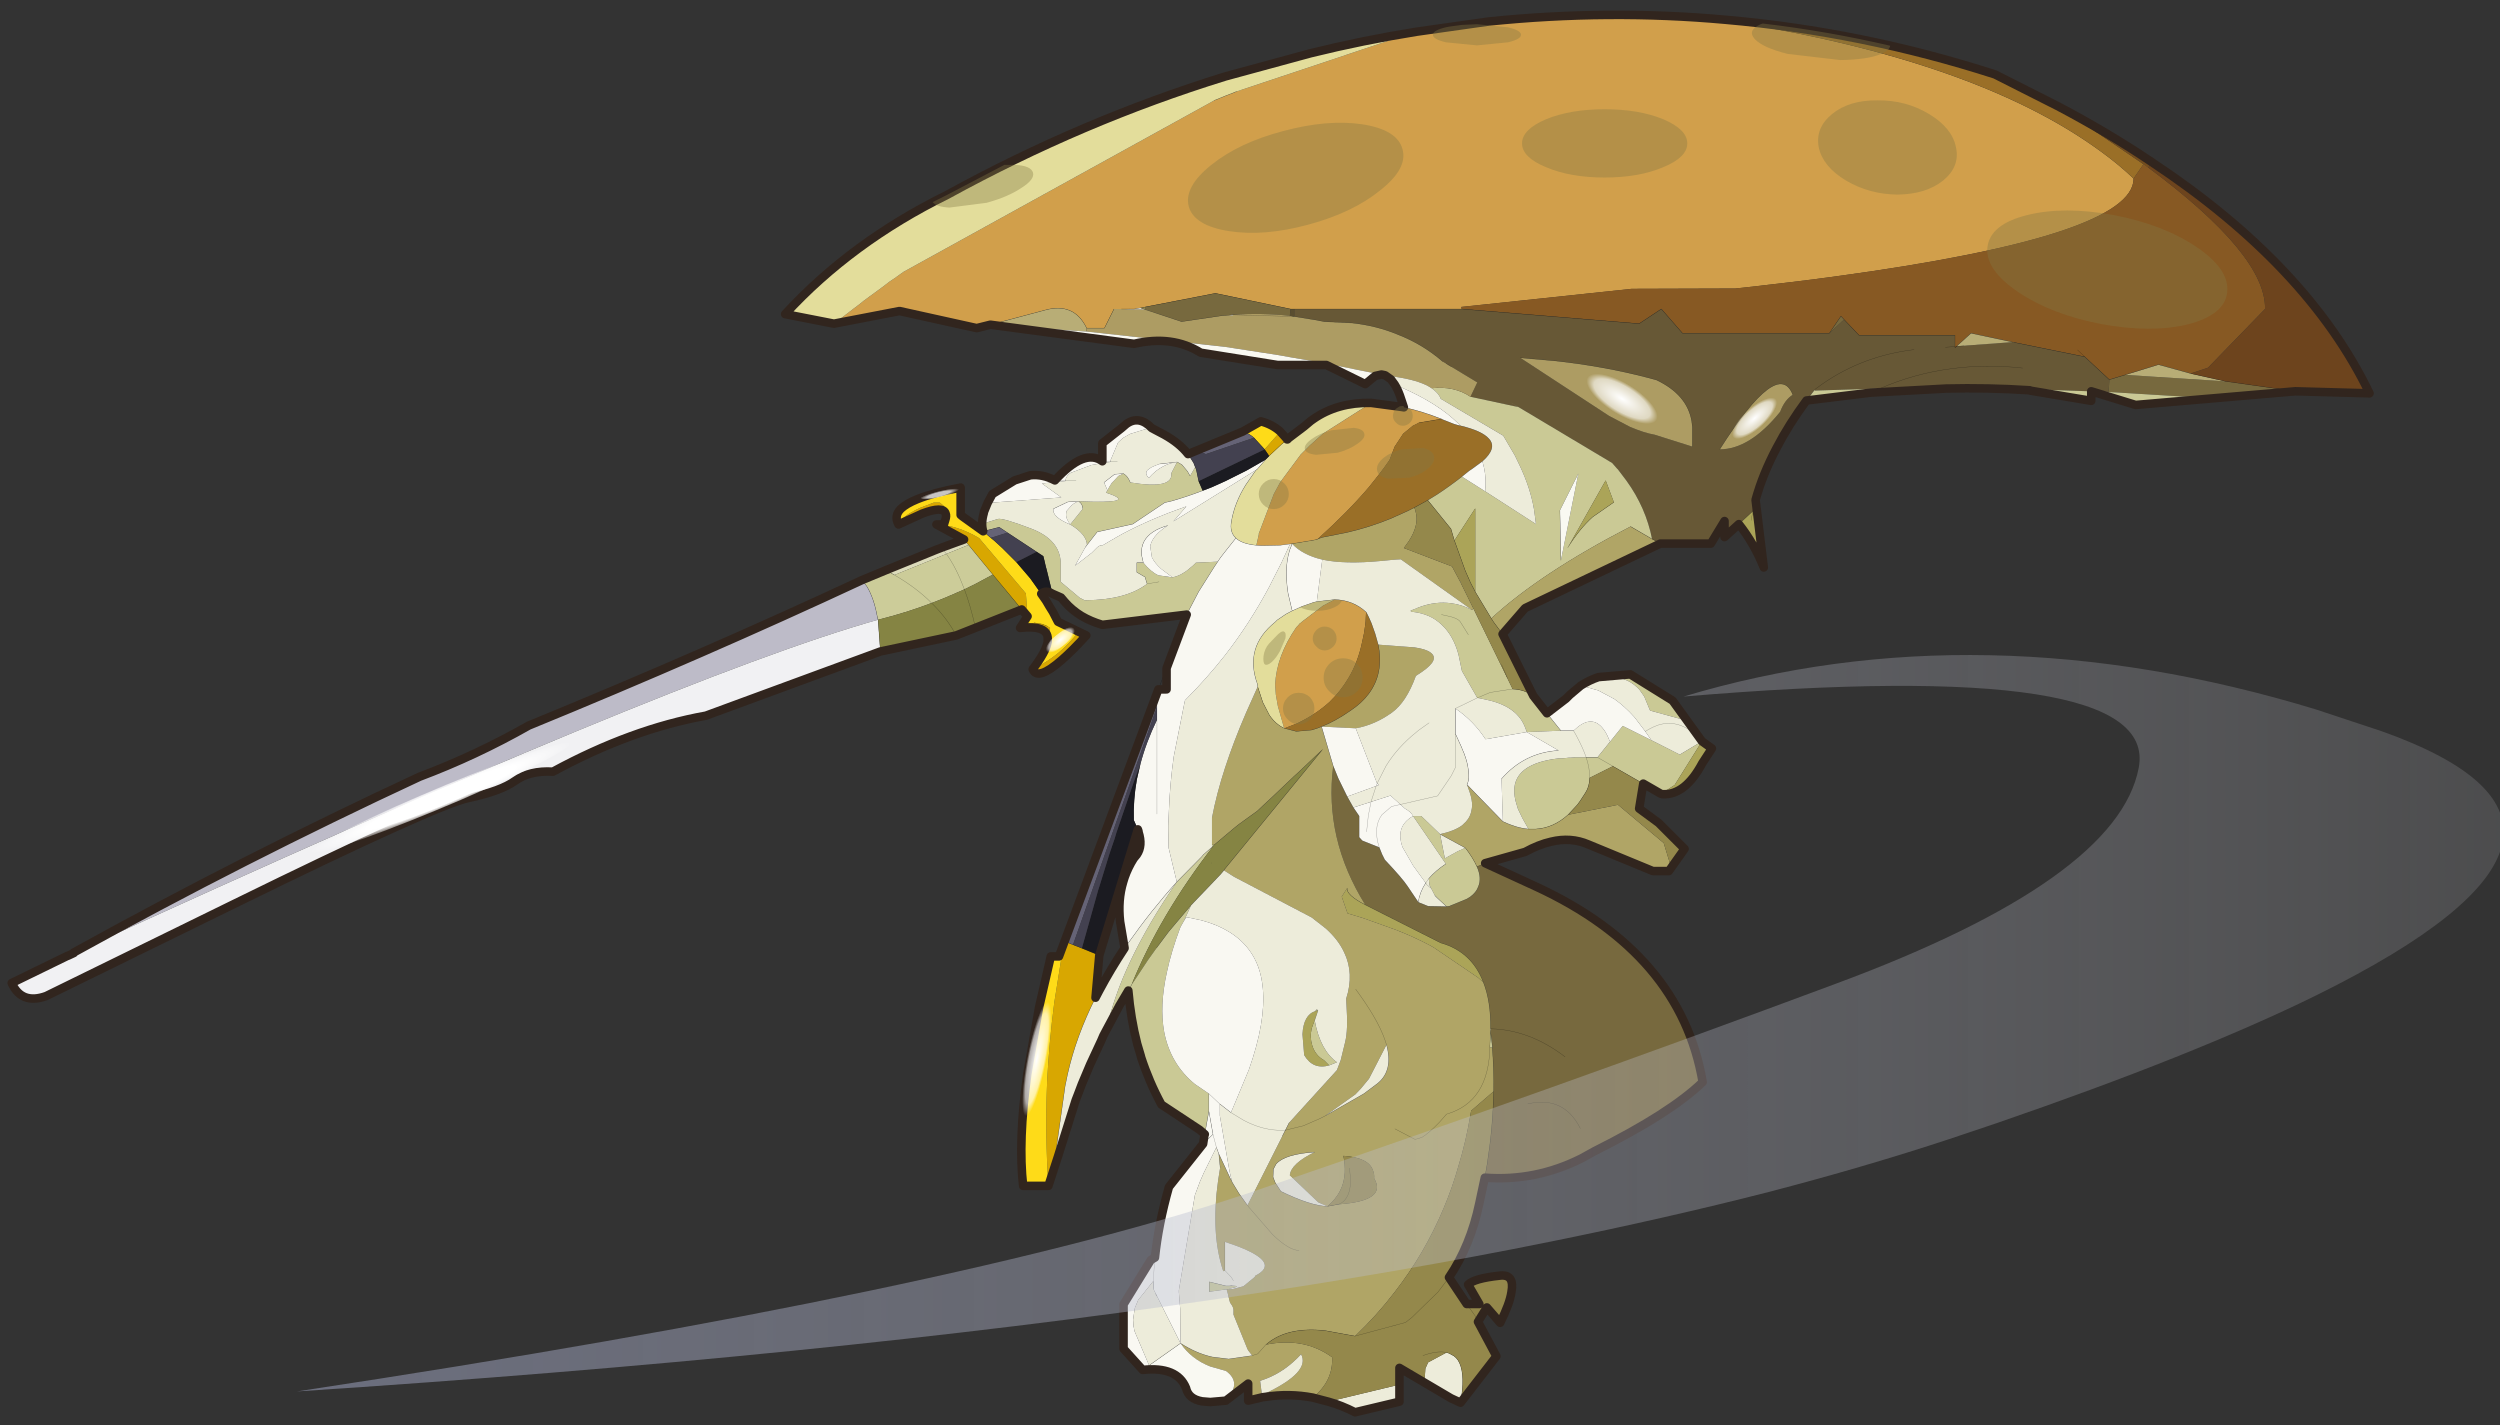 <svg width="328" height="187" xmlns="http://www.w3.org/2000/svg" xmlns:xlink="http://www.w3.org/1999/xlink">
 <rect width="100%" height="100%" fill="#333333" stroke="none"/>
 <defs>
  <g transform="matrix(1,0,0,1,192.55,294) " id="shape0">
   <path id="svg_1" stroke-opacity="0" stroke-linejoin="round" stroke-linecap="round" stroke="#ff00ff" fill="none" d="m187.95,-293.5l0,380l-379.95,0l-0.05,0l0,-380l380,0"/>
   <path id="svg_2" stroke-opacity="0" stroke-linejoin="round" stroke-linecap="round" stroke="#ff00ff" fill="none" d="m187.95,-293.5l-190,190l190,190m-380,-380l190,190l-189.95,190"/>
   <path id="svg_3" stroke-opacity="0" stroke-linejoin="round" stroke-linecap="round" stroke="#ff00ff" fill="none" d="m92.95,-38.4l-189.95,0"/>
  </g>
  <g id="sprite0">
   <use id="svg_4" xlink:href="#shape1" width="100" height="40"/>
  </g>
  <g id="shape1">
   <path id="svg_5" fill-rule="evenodd" fill-opacity="0" fill="#ff00ff" d="m100,40l-100,0l0,-40l100,0l0,40"/>
  </g>
  <g transform="matrix(1,0,0,1,-37,102.9) " id="sprite1">
   <use id="svg_6" xlink:href="#shape2" width="346.45" transform="matrix(1,0,0,1,56.05,-102.9) " height="205.8"/>
   <use id="svg_7" xlink:href="#sprite2" width="189.6" transform="matrix(1,0,0,1,77.45,-101.05) " height="102.6"/>
   <use id="svg_8" xlink:href="#shape4" width="323.15" transform="matrix(1,0,0,1,37,-50.45) " height="149.7"/>
  </g>
  <g transform="matrix(1,0,0,1,-56.05,102.9) " id="shape2">
   <path id="svg_9" fill-rule="evenodd" fill="#d19f4b" d="m196.2,-99.85l0.45,0.1l25.9,8.65l1.65,0.65l1.6,0.65l45.5,25.1l0.7,0.5l0.7,0.5l0.75,0.5l0.7,0.55l3,2.2l0.75,0.6l0.8,0.6l2.8,2.15l-9.6,-1.85l-11.3,2.5l-2,-0.5l-8.05,-2.15q-4.2,-1.15 -6.05,2.65l-2.6,0l-1.4,-2.8l-1.45,0l-1.5,0l-0.9,-0.15l-0.7,-0.15l-10.3,-2l-11,2.3l-0.55,0l-24.45,0l0,-0.3l-24.95,-2.65l-15.2,-0.05l-0.45,-0.05l-0.45,-0.05l-0.45,-0.05l-0.45,-0.05l-0.45,-0.05l-0.45,-0.05l-0.45,-0.05l-0.45,-0.05l-0.4,-0.05l-0.45,-0.05l-0.4,-0.05l-0.45,-0.05l-0.4,-0.05l-0.45,-0.05l-0.4,-0.05l-0.45,-0.05l-0.4,-0.05l-0.45,-0.05l-0.4,-0.05l-0.4,-0.05l-0.4,-0.05l-0.4,-0.05l-0.4,-0.05l-0.4,-0.05l-0.4,-0.05l-0.4,-0.05l-0.4,-0.05l-0.4,-0.05l-0.35,-0.05l-0.4,-0.05l-0.35,-0.05l-0.4,-0.05l-0.35,-0.05l-0.4,-0.05l-0.35,-0.05q-43.85,-5.95 -43.85,-14.35q2.15,-2.05 4.7,-3.9q17.85,-13.15 53.2,-18.95l1.85,-0.4q17.1,-1.55 34.65,0.25l10.6,1.5m6.65,54.35l0.05,0.05l7,4.45l1.95,1.75l1.3,1.3l3,4.05l0.95,1.75l2.2,5.8l0,0.15l0.35,1.55l-0.75,0.05l-0.2,0l-2.5,-0.05l-1.5,-0.2l-0.3,-0.05l-1.05,-0.15l-0.85,-0.15l-0.95,-0.15l-0.75,-0.15l-0.05,0l-0.05,-0.05q-4.4,-3.95 -7.55,-7.65l-1.35,-1.7q-0.9,-1.15 -1.65,-2.25l-0.75,-1.95l-1.25,-1.9l-1.4,-1.15l-0.9,-0.45l-3.3,-0.55q2.9,-1.15 5.5,-1.7l0.3,-0.05l4.5,-0.6m5.35,28.8l1.7,0.9l3.15,2.4l0.1,0.1l0.15,0.1l0.25,0.3l0.1,0.1l0.15,0.15q2.9,4.2 3.1,8.4l-0.1,1.45l-0.3,1.7l-0.85,3l-0.1,0.25l-1.8,-0.7q-2.75,-1.3 -4.8,-3.15q-1.65,-1.6 -2.8,-3.55q-1.4,-2.35 -2,-5.3q-0.3,-1.2 -0.45,-2.5l-0.05,-0.5l-0.05,-1.05l-0.05,-0.25q1.95,-1.8 4.65,-1.85"/>
   <path id="svg_10" fill-rule="evenodd" fill="#e3dd9b" d="m281.5,-57.1l-2.8,-2.15l-0.8,-0.6l-0.75,-0.6l-3,-2.2l-0.7,-0.55l-0.75,-0.5l-0.7,-0.5l-0.7,-0.5l-45.5,-25.1l-1.6,-0.65l-1.65,-0.65l-25.9,-8.65l-0.45,-0.1q7.8,1.25 15.5,3.15l12.5,3.4q21,6.5 40.75,17.35q14,6.9 23.7,17.45l-7.15,1.4m-78.65,11.6q4.95,-0.1 8.5,2.4l0.35,0.25l0.95,0.8l2.25,1.7l0.2,0.2l0.05,0l0.1,0.1l0.4,0.35l0.3,0.25l1.6,1.5l0.25,0.25l0.2,0.2l0.3,0.3l1.3,1.5l0.05,0l0.2,0.25l1.35,1.95q1.65,2.65 2.1,5.35q0.3,1.55 -0.65,2.45q-0.9,0.85 -3,1.05l-0.35,-1.55l0,-0.15l-2.2,-5.8l-0.95,-1.75l-3,-4.05l-1.3,-1.3l-1.95,-1.75l-7,-4.45l-0.05,-0.05m11.55,30.45l0.2,0.1l0.75,0.4l1.25,0.85l0.05,0.05l0.25,0.25q4.55,3.65 2.6,9.05l-0.05,0.4l-0.75,2.3l-0.95,1.85q-0.9,1.35 -2.2,1.95l0.1,-0.25l0.85,-3l0.3,-1.7l0.1,-1.45q-0.2,-4.2 -3.1,-8.4l-0.15,-0.15l-0.1,-0.1l-0.25,-0.3l-0.15,-0.1l-0.1,-0.1l-3.15,-2.4l-1.7,-0.9l2.6,0.3l0.45,0.1l1.7,0.6l1.45,0.65"/>
   <path id="svg_11" fill-rule="evenodd" fill="#d8a701" d="m272.05,-27.7l-3.5,-1.6q-3.05,-1.15 -3.4,0l0,-0.05q0,-0.7 0.25,-1.05l0.6,-0.5l0.85,0l0.05,0l1.8,0.7l0.15,0.05q2.75,1.25 3.2,2.45m-5.55,0l-4.05,2.2l-0.65,0.8l-3.55,4.35l-4.25,5.1l-0.85,1l0.25,-3.35l6.85,-8.1q3.2,-1.9 6.25,-2m-12.25,15.15q-4.05,-0.45 -4.05,1.6l0,0.1l-0.1,-0.6l-0.25,-1.1l0.4,-0.25l0.7,-0.3l1.2,-0.2l1.2,0.25l0.15,0.05l0.1,0.05l0.05,0.05l0.35,0.2l0.1,0.05l0.15,0.1m-1.85,6.05q-0.7,1.75 -4.25,-1.35q-1.55,-1.35 -3.6,-3.6l1.15,-0.55q1.3,1.75 3,3.15q1.65,1.35 3.7,2.35m-2.3,75.65l-0.7,-2.15l-1.75,-12.45l-0.35,-1.7q-1.25,-5.6 -4.1,-11.25l-0.55,-6.2l2.55,-1.05l1.3,-0.5l1.3,-0.55l1.45,9.05q0.75,5.85 1.05,11.65l0,0.2q0.3,7.55 -0.2,14.95m-34.95,-109.3l0.1,-0.15l0.9,-1l2.25,2.55l0.05,0.05l-0.55,0.8l-0.1,0.2l-0.25,-0.25l-1.6,-1.5l-0.3,-0.25l-0.4,-0.35l-0.1,-0.1"/>
   <path id="svg_12" fill-rule="evenodd" fill="#fedb18" d="m259.65,-26.7l3,-2.15l0.3,-0.25l0,-4q4,0.75 6.35,1.7q1.6,0.65 2.4,1.4q1.05,1.05 0.35,2.3q-0.45,-1.2 -3.2,-2.45l-0.15,-0.05l-1.8,-0.7l-0.05,0l-0.85,0l-0.6,0.5q-0.25,0.35 -0.25,1.05l0,0.05q-0.15,0.35 0.05,0.95l0.2,0.65l1.1,0q-3.05,0.1 -6.25,2l-6.85,8.1l-0.25,3.35l1.1,1.7l-0.15,-0.1l-0.1,-0.05l-0.35,-0.2l-0.05,-0.05l-0.1,-0.05l-0.15,-0.05l-1.2,-0.25l-1.2,0.2l-0.7,0.3l-0.4,0.25l0.25,1.1l0.1,0.6l0,0.3q0.25,1.5 2.2,4.05q-2.05,-1 -3.7,-2.35q-1.7,-1.4 -3,-3.15l3,-1.45l0.75,-1.45l0.5,-0.8l0.5,-0.85l0.7,-1l1.6,-2.25l2.05,-2.4l2.05,-2.05l1.2,-1.1l0.5,-0.4l1.1,-0.95m-11.85,60l0.75,2.25l1.2,0l1.7,7.4l1.75,9.9q1.35,9.75 0.6,16.3l-3.7,0q0.5,-7.4 0.2,-14.95l0,-0.2q-0.3,-5.8 -1.05,-11.65l-1.45,-9.05m-31.65,-74.6q1.15,-1.05 2.85,-1.5l2.65,1.5q-0.9,0.25 -1.65,0.9l-1.55,1.7l-0.05,-0.05l-2.25,-2.55"/>
   <path id="svg_13" fill-rule="evenodd" fill="#dcdbba" d="m262.45,-25.5l3.3,1.2l0.9,0.35l2.7,1.1l4.55,1.85l-1.25,0.7l-10.85,-4.4l0.65,-0.8"/>
   <path id="svg_14" fill-rule="evenodd" fill="#cccc99" d="m273.9,-21l3.5,1.45l-0.7,0.9q-1.05,1.7 -1.55,4.5l-0.1,0.4q-4.05,-1 -7.85,-2.45l-1.55,-0.6l-1.3,-0.55l-1.95,-0.85q-1.7,-0.8 -3.3,-1.7l-0.85,-0.45l3.55,-4.35l10.85,4.4l1.25,-0.7m-32.3,67.3l-1.9,-3.55l-1.3,-2.2l-0.35,-0.55l-0.1,-0.25q-4.15,-10.25 -12.1,-20.5l0.3,0.3l1.25,1.1l0.25,0.3l3.65,3.7q8.25,11.95 10.3,21.65"/>
   <path id="svg_15" fill-rule="evenodd" fill="#bdbbc8" d="m277.4,-19.55q23.05,10.75 48.8,21.3q7.75,4.4 16,7.5q25.7,11.95 50.65,25.75l-0.05,0.05q-87.95,-40.4 -117.75,-48.8l0.1,-0.4q0.5,-2.8 1.55,-4.5l0.7,-0.9"/>
   <path id="svg_16" fill-rule="evenodd" fill="#f1f1f3" d="m392.8,35.05l0.85,0.4l0.15,0.05l8.1,3.95q-1.45,3.2 -5.05,1.9l-27.25,-13.35q-29.85,-14.65 -34.6,-15.65q-4.7,-1 -6.8,-2.5q-2.15,-1.55 -5.55,-1.35q-11.5,-6.25 -22.4,-8.2l-25.55,-9.4l0.3,-4.05l0.05,-0.6q29.8,8.4 117.75,48.8"/>
   <path id="svg_17" fill-rule="evenodd" fill="#858443" d="m274.7,-9.1l-11.1,-2.35l-9.6,-3.8l4.25,-5.1l0.85,0.45q1.6,0.9 3.3,1.7l1.95,0.85l1.3,0.55l1.55,0.6q3.8,1.45 7.85,2.45l-0.05,0.6l-0.3,4.05m-48.9,28.3l0.05,0.05q7.95,10.25 12.1,20.5l-0.4,-0.6l-2.05,-3.1l-1.25,-1.75l-1.75,-2.35l-2.45,-2.9l-0.85,-1l-4.3,-4.5l-0.5,-0.6l-0.05,-0.1l-14.4,-17.6l3.7,3.5l0.45,0.4l3.05,2.9l1.45,1.35l0.9,0.85l2.7,1.95l0.75,0.6l2.85,2.4m0.5,2.85l-0.1,-0.2l-0.05,-0.05l0.15,0.25"/>
   <path id="svg_18" fill-rule="evenodd" fill="#9a6f27" d="m150.95,-101.6l-1.85,0.4q-35.35,5.8 -53.2,18.95q-2.55,1.85 -4.7,3.9l-1.45,-2.1l11.6,-7.9l1.05,-0.65l9.1,-4.6q18.5,-6 37.6,-7.85l1.85,-0.15m43.6,70.35l-1.05,-0.65l-0.25,-0.15q-1.9,-1.25 -3.7,-2.65l-1.05,-0.85l-0.45,-0.3l-1.5,-1.1q-2.2,-1.95 -0.95,-3.3q1,-1.15 4.15,-1.9l0.45,-0.1l0.5,-0.15l1.65,-0.65l0.2,-0.1l3.3,0.55l0.9,0.45l1.4,1.15l1.25,1.9l0.75,1.95q0.75,1.1 1.65,2.25l1.35,1.7q3.15,3.7 7.55,7.65l-0.65,-0.25l-3.75,-0.75q-3.25,-0.75 -6.3,-2l-2.45,-1.1l-1,-0.5l-1,-0.55l-1,-0.55m9,16.4l0.05,0.25l0.05,1.05l0.05,0.5q0.15,1.3 0.45,2.5q0.6,2.95 2,5.3q1.15,1.95 2.8,3.55q2.05,1.85 4.8,3.15l1.8,0.7l-1.75,0.45l-2.25,-0.2l-0.8,-0.25l-0.65,-0.25q-1.95,-0.75 -4.25,-2.35q-1.65,-1.1 -2.65,-2.45q-2.25,-3 -1.4,-7.2l0.45,-1.6l0.55,-1.55l0.4,-0.9l0.35,-0.7"/>
   <path id="svg_19" fill-rule="evenodd" fill="#734d1e" d="m88.5,-80.75l0.1,-0.05q6.3,-4.25 13.7,-8.15l0.1,-0.05l-1.05,0.65l-11.6,7.9l-0.7,0.5l-0.55,-0.8"/>
   <path id="svg_20" fill-rule="evenodd" fill="#875923" d="m91.2,-78.35q0,8.4 43.85,14.35l0.35,0.05l0.4,0.05l0.35,0.05l0.4,0.05l0.35,0.05l0.4,0.05l0.35,0.05l0.4,0.05l0.4,0.05l0.4,0.05l0.4,0.05l0.4,0.05l0.4,0.05l0.4,0.05l0.4,0.05l0.4,0.05l0.4,0.05l0.45,0.05l0.4,0.05l0.45,0.05l0.4,0.05l0.45,0.05l0.4,0.05l0.45,0.05l0.4,0.05l0.45,0.05l0.4,0.05l0.45,0.05l0.45,0.05l0.45,0.05l0.45,0.05l0.45,0.05l0.45,0.05l0.45,0.05l0.45,0.05l15.2,0.05l24.95,2.65l-0.05,0.3l-26,2.15q-1.6,-1.05 -3.25,-2.15l-3.1,3.55l-21.5,0l-1.7,-2.5l-0.45,0.5l-2.2,2.3l-14.05,0l0,1.85l-0.15,-0.15l-0.1,-0.05l0,-0.05l-2.1,-1.9l-6.1,1.3l-10.55,2.15l-3.6,3.35l-2.35,-0.7l-4.85,-1.5l-4.7,1.3l-2.55,-0.85l-8.35,-8.6q-0.15,-7.9 17.1,-20.7l0.7,-0.5l1.45,2.1"/>
   <path id="svg_21" fill-rule="evenodd" fill="#77693e" d="m214.65,-59.25l11,-2.3l10.3,2l-0.1,0.4l-5.25,1.75l-6.1,-0.9l-0.3,0l-0.4,-0.05l-0.1,0l-0.6,-0.05q-4.3,-0.3 -8.35,0.15l-0.1,-1m-28.45,127.2q-7.4,0.55 -14.1,-2.8l-2,-1.1q-11.1,-5.55 -15.8,-10.1q3.2,-18.8 24.35,-28.6l3.15,-1.45l4.35,-2l1.2,0.5q-0.75,1.7 -0.2,2.95q0.3,0.85 1.2,1.5l0.5,0.3l2.55,1.05l0.4,0.05l2.7,-0.05l1.25,-0.5l0.2,-0.1l1.55,-2.3q0.75,-1.15 3.35,-3.9l0.4,-0.8l0.4,-1l2.5,-1l0.45,-0.5l0,-3.1l0.85,-1.25l0.9,-1.6l1.3,-2.65l0.75,-1.85q1.35,10.65 -4.7,20.35l-11.1,5.6l-0.05,0q-4.45,1.3 -6.15,5.75q-1.1,2.8 -1.05,6.8l-0.05,0l0.05,0.35l-0.25,2.2l0,0.2q-0.25,3.15 -0.2,6.4q0.1,5.2 0.95,10.65l0.35,2m-106.75,-114.1l-11.95,-1.05l10.15,-1.45l0.05,0l14.7,-0.95l2.35,0.7l0.1,1.8l-15.4,0.95m56.3,-9.55l-2.15,-2l0.45,-0.5l1.7,2.5"/>
   <path id="svg_22" fill-rule="evenodd" fill="#675836" d="m189.65,-59.25l24.45,0l0,1.1l-3.1,0.5l-1.3,0.25l-4.1,0.2q-3.6,0.4 -6.7,1.7q-3.6,1.4 -6.55,3.95l-5.05,3.05l1,2.1l-6.95,1.5l1.1,-0.7l-1.15,0.7l-0.1,0.05l-13.65,8.15l-0.7,0.8l-0.15,0.15l-1.25,1.65q-2.85,3.95 -3.75,8.55l-1.2,0.65l-7.4,0l-2,-3.3l0,2.35l-2.1,-1.9l-2.05,-1.9l-0.4,-1.65q-1.05,-3.8 -3.1,-7.65q-1.7,-3.25 -4.05,-6.5l-0.3,-0.4l-1.1,-1.45l-0.1,-0.15l0,0.15l-9.55,-0.3l-9.7,-0.1l-4.45,0.05l-1.45,0l-6.1,0.15l-0.4,0l-11.4,0.4l-0.1,-1.8l3.6,-3.35l10.55,-2.15l8.2,0.6l0,0.05l0.1,0.05l0.15,0.15l0,-1.85l14.05,0l2.2,-2.3l2.15,2l21.5,0l3.1,-3.55q1.65,1.1 3.25,2.15l26,-2.15l0.05,0m-8.65,7.15l-5.15,0.45q-7.25,0.8 -13.7,2.5l-1.1,0.3q-4.5,2.15 -5.15,6.05l-0.1,0.85l0,2.85l5.55,-1.75q1.5,-0.25 3.6,-1.15l3.05,-1.6l13,-8.5m-38.05,7.9q4.45,5.5 8.85,5.5q-8.55,-13.45 -10.7,-8q1.2,0.75 1.85,2.5"/>
   <path id="svg_23" fill-rule="evenodd" fill="#cac995" d="m249.5,-17.55l-1.25,0.55l-0.55,0.65q-1.05,1.2 -2.45,2.05q-1.35,0.8 -3.05,1.3l-12.35,-1.5l-1.75,-3.35l-2.3,-3.65l-0.5,-0.75l3.2,0.15l0.4,0.4l0.3,0.25q1.4,1.25 2.75,1.5l2.05,-0.3q1.1,-0.5 2.2,-1.85l0.95,0l0,1.4l-1.2,0.7l-0.3,1q3.1,2.35 9,2.4l0.05,0l0.1,0l0.7,-0.35l2.8,-2.35l0,-2.85q0.15,-3.35 4.35,-4.95q4.2,-1.6 4.85,-1.4l1.45,0.45q0.75,0.2 0.7,1.35l-2.35,-0.6l-1.2,0.8l-4.25,2.8l-1,0.65l-1.35,5.5m-11.1,58.1q-0.35,4.1 -1.3,7.8l-0.55,1.85l0,0.05q-1.2,3.7 -3,7l-5.6,3.7l-0.75,0.65l-0.6,-3.4l0,-2.55l2.05,-1.4q3.6,-2.95 4.5,-7.65q0.7,-3.8 -0.4,-8.75q-0.65,-3.05 -1.95,-6.5l-0.15,-0.3l-0.4,-0.7l-1.05,-2.3l0.85,1l2.45,2.9l1.75,2.35l1.25,1.75l2.05,3.1l0.4,0.6l0.1,0.25l0.35,0.55m-14.3,60.05l-0.05,-0.05l0.05,-0.1l0,0.15m-61.1,-90.35l-2.6,1.5l-2,-1.3l-4,-6.4l3.25,1.95l4.15,-2.1l4.2,-2.1l1.85,2.3l1.85,2.3l1.65,0l0.3,0l0.25,0l0.25,0l0.55,0l0.25,0l0.65,0.05l0.25,0l0.45,0.05l0.65,0.05l0.35,0l0.4,0.05l0.7,0.1q6.95,1.2 5.1,6.75l-0.15,0.5l-0.65,1.35l-0.9,1.6l-1.05,0q-2.6,-0.15 -4.75,-2.1l-1.35,-1.45l-0.4,-0.55l-0.75,-1.15q-0.6,-0.9 -0.65,-2.1l0,-0.15l-3.4,-1.7l-4.45,2.55m-6.45,-9.2l2.15,-2.95l6.2,-3.85l4.65,0.4l-0.05,0l-0.15,0l-0.2,-0.05l-0.05,0l-0.2,0l-0.05,0l-0.15,0l-0.15,0q-2.95,-0.1 -4.65,1.55l-0.35,0.35l-0.7,1l-0.85,2.05l-5.45,1.5m20.55,-1.1l2,-2.55q1.35,-0.95 3.05,-1l0,-0.05l5.7,-11.7l0.25,0.15q1.45,-0.75 2.95,-0.95q2.35,-0.35 4.85,0.6l0.85,0.35l0.15,0.05l0.15,0.05l-0.05,0.2l-0.05,0l-0.2,0q-2.65,0.3 -4.3,1.95q-1.65,1.55 -2.4,4.3l-0.5,2.4l-2.25,3.95l-0.35,0.05l-1.35,0.3q-4.25,1 -5.35,4.1l-0.15,0.4l-0.05,0.15l-5,-0.2l2.05,-2.55m-38,-45.8l-9.4,-1.15l-11.05,-0.6q-6.05,-0.15 -12.25,0.25l-0.05,0.05l-8.95,1.5l0,-1.4l-6.5,2l-11.45,-0.95l15.4,-0.95l11.4,-0.4l0.4,0l6.1,-0.15l1.45,0l4.45,-0.05l9.7,0.1l9.55,0.3l0,-0.15l0.1,0.15l1.1,1.45m42.2,0.95l0.05,0l6.95,-1.5q2.35,-1.6 5.7,-1.25q-1.05,0.7 -1.35,1.55l-9.15,5.4l-0.15,0.25l-1.55,2.65l-0.7,1.45q-1.55,3.25 -2.1,6.4l-0.3,2.2l7.45,-4.8l3.4,-2.15q1.8,1.4 3.7,2.65l0.25,0.15l1.05,0.65l-3.4,4.2l-0.5,1.7l-3.05,-4.7l0,12.2l-2.35,3.9q-7.3,-6.7 -20.4,-13.45l-3.15,1.85q0.9,-4.6 3.75,-8.55l1.25,-1.65l0.15,-0.15l0.7,-0.8l13.65,-8.15l0.1,-0.05m-6.1,15.15l-2.7,-5.4l2.55,12.7l0.15,-7.3m-7.9,-1.2l3.1,2.15q1.95,1.75 3.65,4.5l-5.55,-9.85l-1.2,3.2m60.8,-3.1l0.35,-1.7l0.15,-0.35l0.75,1.3l0.4,-0.7l0.8,-0.95l0.7,-0.4l0.85,1.65q-0.3,2.4 6,1.35q0.4,-0.95 0.95,-1.25l0.05,-0.05l0.75,0.35l0.55,0.6l0.4,0.4l0.35,0.55l0.3,0.55l0.2,0.35q-5.05,1.65 4.1,1.25q-0.6,0.25 -0.7,1.1l1.85,2.3q-2.4,1.45 -2.45,3l-1.5,-1.9l-5.2,-1.15l-4.7,-3.15l-0.9,-0.2q-2.3,-0.65 -4.65,-1.55l0.6,-1.4m-1.95,53.25l0,0.35l-0.3,-0.3l-0.05,-0.05l0.35,0m20.8,-46.9l-0.05,0l0.05,0m-54.2,45.35l2.75,-2.65l1.2,0l-4.8,7q1.5,1 2.5,2.15l-0.1,0.95l-0.8,1.55l-0.35,0.35l-1.35,1.25l-0.4,-0.05l-2.55,-1.05l-0.5,-0.3q-0.9,-0.65 -1.2,-1.5q-0.55,-1.25 0.2,-2.95q0.55,-1.25 1.7,-2.75l0.1,0.05l1,0.45l1.9,1.05l0.7,-3.55m-7.4,28.85l0.1,2.15l0,0.25l-0.35,0l0,-0.2l0.25,-2.2m25.3,-2.9l-0.05,-0.1l0.05,0q0.15,-0.4 0.35,0.05l-0.35,-0.05l0,0.1l0.9,2.5q0.3,1.3 -0.1,2.55q-0.45,1.4 -1.7,2.1l-0.75,0.75l-0.05,0l-1.1,-0.45q2.45,-1.75 3.25,-6.1l-0.45,-1.35m12.45,40.5q-1.2,-0.3 0.1,-0.35l0.4,0.05l0.5,0l2.45,-0.6l0,1.45l-2.55,-0.35l-0.3,-0.05l-0.6,-0.15"/>
   <path id="svg_24" fill-rule="evenodd" fill="#b8ad76" d="m244.5,-56.45q1.85,-3.8 6.05,-2.65l8.05,2.15l-1.3,0.15l-12.75,0.85l-0.05,-0.5m-127.4,2.65l-8.2,-0.6l6.1,-1.3l2.1,1.9m64.25,8.9l-0.05,0l1.15,-0.7l-1.1,0.7m-98.5,-4.9l4.7,-1.3l4.85,1.5l-14.7,0.95l5.15,-1.15"/>
   <path id="svg_25" fill-rule="evenodd" fill="#ad9c63" d="m239.05,-59.25l1.45,0l1.4,2.8l2.6,0l0.05,0.5l-20.35,2.25l-7.75,1.2l-1.95,0.35l-3.2,0.55l-3.2,0.6l-5.9,1.2l-0.85,0.15l-0.05,0l-0.5,0.1l-2.25,0.35q-3.1,0.55 -4.55,1.55q-3.35,-0.35 -5.7,1.25l-1,-2.1l5.05,-3.05q2.95,-2.55 6.55,-3.95q3.1,-1.3 6.7,-1.7l4.1,-0.2l1.3,-0.25l3.1,-0.5l0.65,-0.1q4.05,-0.45 8.35,-0.15l0,0.1l0.6,-0.05l0.1,0l0.4,0.05l0.3,0l6.1,0.9l5.25,-1.75l0.65,-0.05l1.75,0l0.8,-0.05m-58.05,7.15l-13,8.5l-3.05,1.6q-2.1,0.9 -3.6,1.15l-5.55,1.75l0,-2.85l0.1,-0.85q0.65,-3.9 5.15,-6.05l1.1,-0.3q6.45,-1.7 13.7,-2.5l5.15,-0.45m-38.05,7.9q-0.65,-1.75 -1.85,-2.5q2.15,-5.45 10.7,8q-4.4,0 -8.85,-5.5"/>
   <path id="svg_26" fill-rule="evenodd" fill="#aba458" d="m160.4,11.75l-0.25,0.05q-3.3,0.15 -5.8,-4.55l-1.4,-2.15l1.45,-1.05l4,6.4l2,1.3m-11.4,-39.5q-2.25,2.85 -3.65,6.35l1.2,-9.9l0.4,1.65l2.05,1.9m38.6,9.9l0,-12.2l3.05,4.7l-1.6,4.45l-0.4,0.9l-0.35,0.8l-0.7,1.35m-20.3,-13.1l1.2,-3.2l5.55,9.85q-1.7,-2.75 -3.65,-4.5l-3.1,-2.15m36.4,58.95q2.8,-1.45 2.65,-2.45l0.8,1.25l-0.85,2.45l-1,0.3l-1.3,0.4l-4.75,1.7q-2.7,1.05 -5.05,2.3l-0.6,0.35l-6.4,4.35l-0.8,0.7q1.7,-4.45 6.15,-5.75l0.05,0l11.1,-5.6m6.95,15.6l0,-0.1l0.35,0.05q1.75,0.55 1.9,3.4l-0.25,3.05q-1.3,2.2 -3.7,1.5l0.05,0l0.75,-0.75q1.25,-0.7 1.7,-2.1q0.4,-1.25 0.1,-2.55l-0.9,-2.5m-36.7,-28.8l0.05,0l-0.05,0"/>
   <path id="svg_27" fill-rule="evenodd" fill="#b0a566" d="m224.05,100.55l-3.2,-2.45l0,2.5l-2.1,-0.5l-0.4,-0.05q-3.5,-0.55 -6.95,0.1q-3,-2.4 -2.85,-5.9q4.15,-3 9.7,-1.85l-0.25,-0.2q-3,-2.45 -8.45,-1.85l-4.35,0.8q-3.2,-3.05 -5.8,-6.45q-4.4,-5.65 -7.2,-12.35q-1.25,-2.95 -2.15,-6.15q-1.1,-3.6 -1.75,-7.5l-0.1,-0.55l-3.3,-2.85q-0.05,-3.25 0.2,-6.4l0.35,0l0,-0.25l-0.1,-2.15l0,-0.35q-0.05,-4 1.05,-6.8l0.8,-0.7l6.4,-4.35l0.6,-0.35q2.35,-1.25 5.05,-2.3l4.75,-1.7l1.3,-0.4l1,-0.3l0.85,-2.45l-0.8,-1.25q0.15,1 -2.65,2.45q6.05,-9.7 4.7,-20.35l1.7,-5.75l-5,0.25q-2.8,-0.5 -5.3,-2.3q-2.1,-1.5 -3.5,-5.35l-0.05,-0.05l-0.9,-0.6q-2.6,-1.8 -1.2,-2.8q0.65,-0.5 2.35,-0.75l5.3,-0.4q-0.85,4.2 1.4,7.2q1,1.35 2.65,2.45q2.3,1.6 4.25,2.35l0.65,0.25l0.8,0.25l2.25,0.2l1.75,-0.45q1.3,-0.6 2.2,-1.95l0.95,-1.85l0.75,-2.3l1.7,3.8q3.7,8.55 5,15.4l0,3.95l-0.35,0l-2.85,-2.4l-0.75,-0.6l-2.7,-1.95l-0.9,-0.85l-1.45,-1.35l-3.05,-2.9l-0.45,-0.4l-3.7,-3.5l14.4,17.6l0.05,0.1l-1.5,0.95l-11.35,5.95l-2.05,1.6q-1.85,1.65 -2.7,3.5q-1.5,3.1 -0.3,6.8l-0.05,1q-0.25,3.55 0.2,5.35l0.65,2.65l0.55,1.45l7,7.7l6.1,12.1l1.25,-1.75l1,-1.65l0,-0.05l0.2,-0.35l1.75,-3.75l-0.2,2l0.3,1.9q1.1,7.8 -0.75,13.3l-0.25,-0.1l0,-4.2l-1.6,0.55l-0.4,0.15q-6.15,2.4 -2.45,4.25l0.1,0.2l1.65,1.35l1.5,0.4l0.7,0.05l0.25,0l-0.1,0.4l-0.05,0.15l-0.1,0.45l-0.25,0.95q-0.5,0.65 -0.5,1.05l0,0.7l-2.05,5.05l-0.15,0.25l-0.55,0.7l3.45,0.5l2.4,-0.3q2.3,-0.5 4.65,-2q-1.55,2.3 -4.35,3.4l-2.3,0.65q-2.4,1.75 0,4.2l-0.05,0.1m-37.9,-78.65l-5.85,-1.65q-2,-1.1 -3.8,-1.5q-2.9,-0.7 -5.45,0.4l-9.45,3.9l-2.35,0l-0.35,-0.5l1.1,-3.6l6.7,-5.6l7.25,1.45l0.05,0q2.15,1.95 4.75,2.1l1.05,0q1.75,-0.15 3.75,-1.1l5.25,-5.4l-0.4,1.15q-0.35,1.05 -0.35,1.95l0.05,0.4l0.1,0.5q0.25,1.05 1.15,1.8l0.15,0.15q1.15,0.85 3.25,1.3l-3.65,2l-0.05,0q-1.15,1.5 -1.7,2.75l-1.2,-0.5m-2.55,-33.55l-3.3,-3.8l-19.8,-9.45l1.2,-0.65l3.15,-1.85q13.1,6.75 20.4,13.45l-0.35,0.55l-1.3,1.75m27.2,-13.85l0.75,0.15l0.95,0.15l0.85,0.15l1.05,0.15l0,0.05q-0.75,0.8 -1.8,1.35q-1.1,0.6 -2.6,0.95q-3.3,0.7 -8.55,0.2l-2.1,-0.2l-0.85,-0.05l-10.4,7.4l-0.25,-0.15l1.9,-3.85l0.05,-0.1l1.2,-2.25l7.05,-2.7l-0.75,-1.05q-1.4,-2.2 -1.05,-3.95l0.05,-0.2q0.05,-0.4 0.25,-0.7l1,0.5l2.45,1.1q3.05,1.25 6.3,2l3.75,0.75l0.65,0.25l0.05,0.05l0.05,0m-1.15,84.45l-4.5,-3.2l-0.85,-0.9l-1.15,-1.4l-2.55,-4.95l0,-0.05q-1.05,3.8 1.3,5.7l2,1.5l5.75,3.3l0.7,0.35l-0.25,-0.15l-0.15,-0.05l-0.3,-0.15m-7.1,8q-0.2,0.5 -0.15,1.1q-1.95,3.3 5.2,3.8l1.65,0.3q-2.4,-2 -2.55,-4.95q-0.05,-1.15 0.2,-2.45q-3.75,0.25 -4.35,2.2m14.35,1.7l0.3,-0.8l-0.05,-1.15l-0.4,-0.75q-1.25,-1.45 -5.65,-1.75q3.5,1.7 3.65,3.4l-4.15,3.95l-1.35,0.6q2.5,-0.1 6.8,-2.2l0.85,-1.3m1.95,31l0.25,-1.95l-0.85,-0.3q-2.85,-1.1 -5.15,-3.6q-1.4,2.6 5.25,5.75l0.1,0.05l0.35,0.15l0.05,-0.1"/>
   <path id="svg_28" fill-rule="evenodd" fill="#f9f9f2" d="m236.65,-59.4l0.9,0.15l1.5,0l-0.8,0.05l-1.75,0l-0.65,0.05l0.8,-0.25m-9.45,121l0.05,0.1l0.2,1.3l-1.45,-1.4l0.6,-3.4l0.6,3.4m9.1,34.5q-5.05,-0.55 -6.35,2.65q-0.35,1.6 -2.35,1.95l-1.2,0.1l-2.3,-0.2l0,-0.15q-2.4,-2.45 0,-4.2l2.3,-0.65q2.8,-1.1 4.35,-3.4l4.6,3.25l0.95,0.65m-61.1,-125.85l-0.15,7.3l-2.55,-12.7l2.7,5.4m47.9,-28.65l0.6,0.05l-0.6,0.05l0,-0.1m-12.4,32.85l0.05,0.05l0.05,0l-0.05,0l-0.05,-0.05m46.6,-31.25l-19.75,2.65q-5.6,-1.3 -9.75,1.3l-11.25,1.8l-7.15,0l-5.7,2.8l-1.45,-1.2l-0.9,-0.2l0.85,-0.15l5.9,-1.2l3.2,-0.6l3.2,-0.55l1.95,-0.35l7.75,-1.2l20.35,-2.25l12.75,-0.85m-42.9,31.95l0,-0.05l0.1,0.05l-0.05,0.1l-0.05,-0.1m-25.35,44.5l0.05,0l0.05,0.05l-0.1,-0.05m-3.7,26.5l0,0.35l-0.05,-0.35l0.05,0m24.3,12.8l0.3,0.15l0.15,0.05l0.25,0.15l-0.7,-0.35m13.4,25.3l0.05,-0.15l0.6,0.15l0.3,0.05l-0.25,0l-0.7,-0.05m-4.2,15.4l-0.05,0.1l0.05,-0.1"/>
   <path id="svg_29" fill-rule="evenodd" fill="#edecda" d="m249.4,67l-0.7,-2.15l-2.6,-8.25l-0.35,-0.9l-0.55,-1.45l-0.4,-0.95l-0.8,-1.9l-1.65,-3.55l-0.3,-0.7l-0.45,-0.85q-2.05,-9.7 -10.3,-21.65l-3.65,-3.7l-0.25,-0.3l-1.25,-1.1l0,-0.35l0,-3.95q-1.3,-6.85 -5,-15.4l-1.7,-3.8l0.05,-0.4q1.95,-5.4 -2.6,-9.05l-0.25,-0.25l-0.05,-0.05l-1.25,-0.85l-0.75,-0.4l-0.2,-0.1l0.6,-2.55q0.7,-4.4 -0.55,-7.15l0.05,-0.1l0.2,0l0.15,0.3l1.1,2.4l1.8,3.55q2.85,5.35 6.45,10q2.75,3.5 5.9,6.65l0.1,0.45l1.55,7.8q0.55,3.9 0.7,7.8l0.1,2.25l0,0.6l-0.05,2.7l-1.2,5q3.7,4.1 7.15,9l0.45,0.65l0.05,0.05q2.05,3.1 3.7,6.2l0.55,1.05q2.85,5.65 4.1,11.25l0.35,1.7l1.75,12.45m-40.3,33.75q-1.95,0.55 -3.9,1.55l-6.5,-1.55l0,-2.5l10.4,2.5m-14.15,-2.7l-3.8,2.2l-1.4,0.65q-0.7,-3.95 0.15,-5.8q0.4,-0.9 1.2,-1.25q0.3,-0.2 0.7,-0.3l2.7,1.45l0.4,0.9l0.1,1.5l-0.05,0.6l0,0.05m-40.55,-94l2.15,-3l5.45,-1.5l0.85,-2.05l0.7,-1l0.35,-0.35q1.7,-1.65 4.65,-1.55l0.15,0l0.15,0l0.05,0l0.2,0l0.05,0l0.2,0.05l0.15,0l0.05,0q1.35,0.45 2.6,1.25l-0.05,0l-2.5,0.7l-2.35,1.25q-1.5,1.05 -2.9,2.6l-0.2,0.25l-1.45,1.9l-0.9,1.3l-4.15,2.1l-3.25,-1.95m31.75,-36.6l-7.45,4.8l0.3,-2.2q0.55,-3.15 2.1,-6.4l0.7,-1.45l1.55,-2.65l0.15,-0.25l9.15,-5.4q0.3,-0.85 1.35,-1.55q1.45,-1 4.55,-1.55l2.25,-0.35l-0.85,0.6l-0.55,0.75l-0.9,0.4q-5.4,2.35 -8.4,5.3l-0.35,0.35q-3.15,0.75 -4.15,1.9q-1.25,1.35 0.95,3.3l-0.25,1q-0.35,1.65 -0.15,3.4m43.5,-5.45q1.25,-1.6 3.5,-2.85l1.8,-0.95l0.95,0.15l2.25,0.7l1.05,0.6l0.7,0.65l1.1,2.6l0,0.1l0,0.05l0,0.1l0.8,0.1l2,0.35l3.05,1.15l0.25,0.2q0.45,0.4 0.5,0.9l0,0.1l3.45,0.35l-2.85,2.05l10.1,0.75l0.65,0.65l0.55,0.8l0.05,-0.05l0,0.1q0.45,1.55 0.1,2.7q0.05,-1.15 -0.7,-1.35l-1.45,-0.45q-0.65,-0.2 -4.85,1.4q-4.2,1.6 -4.35,4.95l0,2.85l-2.8,2.35l-0.7,0.35l-0.1,0l-0.05,0q-5.9,-0.05 -9,-2.4l0.3,-1l1.2,-0.7l0,-1.4l-0.95,0l0.25,-1.1q0.1,-1.15 -0.35,-2q-0.85,-1.6 -3.5,-2.35q2.05,1.3 2.5,2.7l0.05,0.1l0,0.1l0.05,0.1l-0.25,1.65q-0.4,0.85 -1.35,1.7l-1.6,1.2l-0.05,0.05q-1.35,-0.25 -2.75,-1.5l-0.3,-0.25l-0.4,-0.4l-3.2,-0.15l-0.4,-0.6l-0.7,-0.9l-1.55,-1.95q0.95,-0.9 0.65,-2.45q-0.45,-2.7 -2.1,-5.35l-1.35,-1.95l-0.2,-0.25l12.15,7.55l-1.9,-2.2q5.25,1.85 9.3,4l0.9,0.5l0.25,0.15l0.15,0.1l0.2,0.1l1.45,0.85q0.4,-0.05 0.8,0.3l0.8,0.8l2.25,1.75l0.2,0.15l-1.5,-2.7l-0.25,-0.35q0.05,-1.55 2.45,-3l0.05,0q2.7,-1.15 2.4,-2.3l-2.1,-1l-1.5,-0.1l0.1,0.05q0.2,0.1 0.45,0.25l0.35,0.25l0.8,0.9l0.05,0.35q0.1,0.7 -0.6,1.6l-1.85,-2.3q0.1,-0.85 0.7,-1.1q-9.15,0.4 -4.1,-1.25l-0.2,-0.35l0.5,-1.15l-1.55,-1.2l-1.3,-0.1l-0.05,0.05q-0.55,0.3 -0.95,1.25q-6.3,1.05 -6,-1.35l-0.85,-1.65l-0.7,0.4l-0.8,0.95l-0.4,0.7l-0.75,-1.3l0.2,-0.5l0,-0.05l0.85,-1.35m-41.55,22.8l10.4,-7.4l0.85,0.05l2.1,0.2q5.25,0.5 8.55,-0.2l0.8,6.15l-2.6,-0.3q-2.7,0.05 -4.65,1.85l-0.35,0.7l-0.4,0.9l-0.55,1.55l-0.45,1.6l-5.3,0.4q-1.7,0.25 -2.35,0.75q-1.4,1 1.2,2.8l0.9,0.6l0.05,0.05q1.4,3.85 3.5,5.35q2.5,1.8 5.3,2.3l-3.1,8l-0.3,0.3l4.65,1.7l-0.9,1.6l-5.45,-1.75l-2.1,1.9q-0.85,0.45 -1.2,1.1q2.65,1.5 1.55,4.55l-1.55,2.7l-1.85,2.55q0.85,1.3 1.1,2.8l-0.2,0.1l-1.25,0.5l-2.7,0.05l1.35,-1.25l0.35,-0.35l0.8,-1.55l0.1,-0.95q-1,-1.15 -2.5,-2.15l4.8,-7l-1.2,0l-2.75,2.65q-2.1,-0.45 -3.25,-1.3l-0.15,-0.15q-0.9,-0.75 -1.15,-1.8l-0.1,-0.5l-0.05,-0.4q0,-0.9 0.35,-1.95l0.4,-1.15q-0.3,-0.6 -0.25,-1.45l0.05,-0.65q0.1,-1.05 0.6,-2.4l0.5,-1.2l0.8,-1.75l0,-3.7q-2.7,1.85 -4.4,4.5l-6.05,-1.05l-4.65,2.7q5,0.3 8.35,4.15l-0.2,6.25q-2,0.95 -3.75,1.1l0.9,-1.6l0.65,-1.35l0.15,-0.5q1.85,-5.55 -5.1,-6.75l-0.7,-0.1l-0.4,-0.05l-0.35,0l-0.65,-0.05l-0.45,-0.05l-0.25,0l-0.65,-0.05l-0.25,0l-0.55,0l-0.25,0l-0.25,0l-0.3,0l-1.65,0l-1.85,-2.3l0.15,-0.3q0.45,-1.15 1.05,-1.8q1.7,-1.9 4.15,0.5l1.85,0l5,0.2l0.05,-0.15l0.15,-0.4q1.1,-3.1 5.35,-4.1l1.35,-0.3l0.35,-0.05l2.25,-3.95l0.5,-2.4q0.75,-2.75 2.4,-4.3q1.65,-1.65 4.3,-1.95l0.2,0l0.05,0l0.05,-0.2l-0.15,-0.05l-0.15,-0.05l-0.85,-0.35q-2.5,-0.95 -4.85,-0.6q-1.5,0.2 -2.95,0.95m46.4,-21.1l-0.65,-0.25l-2.6,-0.3q1.1,0.15 2.05,0.65q1.15,0.6 2.1,1.7q0.5,-0.5 0.35,-0.9l-0.05,-0.1l-0.1,-0.15l-0.55,-0.4l-0.55,-0.25m-10.1,59.25l0.5,0.6l4.3,4.5l1.05,2.3l-0.35,-0.55l-2.15,0.45q-4.7,1.25 -7,4.3q-1.75,2.3 -2.05,5.7q-0.45,4.85 2.05,11.9l2.25,5.4l0.35,0.8l0.05,0.05l1.6,-1.25l0,0.25l0,0.15l0,0.3l0,0.15l0,0.25l0,0.1l0,0.15l0,0.1l0,0.15l0,0.1l-1.4,8.05l-0.3,1.3l-0.1,0.4l-1,1.65l-1.25,1.75l-6.1,-12.1l-7,-7.7l-0.55,-1.45l-0.65,-2.65q-0.45,-1.8 -0.2,-5.35l0.05,-1q-1.2,-3.7 0.3,-6.8q0.85,-1.85 2.7,-3.5l2.05,-1.6l11.35,-5.95l1.5,-0.95m-35.25,-3.25l-0.05,-0.05l3.65,-2l-0.7,3.55l-1.9,-1.05l-1,-0.45m21.85,23.85q-0.2,-0.45 -0.35,-0.05l-0.05,0l0.05,0.1l0.45,1.35q-0.8,4.35 -3.25,6.1l1.1,0.45q2.4,0.7 3.7,-1.5l0.25,-3.05q-0.15,-2.85 -1.9,-3.4m-1.35,15.4l-5.75,-3.3l-2,-1.5q-2.35,-1.9 -1.3,-5.7l0,0.05l2.55,4.95l1.15,1.4l0.85,0.9l4.5,3.2m7.25,9.7l-0.85,1.3q-4.3,2.1 -6.8,2.2l1.35,-0.6l4.15,-3.95q-0.15,-1.7 -3.65,-3.4q4.4,0.3 5.65,1.75l0.4,0.75l0.05,1.15l-0.3,0.8m6.15,15.6l-1.5,-0.4l-1.65,-1.35l-0.1,-0.2q-3.7,-1.85 2.45,-4.25l0.4,-0.15l1.6,-0.55l0,4.2l0.25,0.1q1.85,-5.5 0.75,-13.3l-0.3,-1.9l0.2,-2l0.35,-0.95l1.85,3.75l0.55,1.25l0.75,2l2.35,13.95l0,0.25l-0.2,2.45l-0.05,5.05l4,-8l0,-1.1l1.35,1.7l0.85,1.05l0.5,1.2l0,0.1l0.05,0.1l0,0.1l0.2,1.4l-0.05,0.7l0,0.05l0,0.2l-0.05,0.15l-0.1,0.55l-2.15,5.05l-4.6,-3.25q-2.35,1.5 -4.65,2l-2.4,0.3l-3.45,-0.5l0.55,-0.7l0.15,-0.25l2.05,-5.05l0,-0.7q0,-0.4 0.5,-1.05l0.25,-0.95l0.1,-0.45l0.05,-0.15l0.1,-0.4l2.55,0.35l0,-1.45l-2.45,0.6l-0.5,0l-0.4,-0.05q-1.3,0.05 -0.1,0.35l-0.05,0.15m-4.25,15.5l-0.35,-0.15l-0.1,-0.05q-6.65,-3.15 -5.25,-5.75q2.3,2.5 5.15,3.6l0.85,0.3l-0.25,1.95l-0.05,0.1"/>
   <path id="svg_30" fill-rule="evenodd" fill="#5a4e30" d="m214.1,-59.25l0.55,0l0.1,1l-0.65,0.1l0,-1.1"/>
   <path id="svg_31" fill-rule="evenodd" fill="#d7b15e" d="m189.65,-59.55l0,0.3l-0.05,0l0.05,-0.3"/>
   <path id="svg_32" fill-rule="evenodd" fill="#f9f8f2" d="m229.85,-14.5l2.95,7.85l0,3.1l1.2,0l0.2,0.65l0,1.9l0,1.9q1.6,3.3 2.45,6.55l0.5,2.15q0.55,3.05 0.45,6l-0.6,1.35l-0.1,0.3l0,0.1q-0.65,2 0.25,3.3l0.45,0.55q0.85,1.35 1.35,2.8l0.2,0.65q0.8,2.65 0.45,5.8l-0.65,3.85l0,0.05l-0.05,-0.05l-0.45,-0.65q-3.45,-4.9 -7.15,-9l1.2,-5l0.05,-2.7l0,-0.6l-0.1,-2.25q-0.15,-3.9 -0.7,-7.8l-1.55,-7.8l-0.1,-0.45q-3.15,-3.15 -5.9,-6.65q-3.6,-4.65 -6.45,-10l-1.8,-3.55l-1.1,-2.4l-0.15,-0.3l1.5,0.2l2.5,0.05l0.2,0l0.75,-0.05q2.1,-0.2 3,-1.05l1.55,1.95l0.7,0.9l0.4,0.6l0.5,0.75l2.3,3.65l1.75,3.35m-2.4,77.5l5,6.3q1.55,5.5 2.05,10.35l0.6,0.35l4,6.5l0,6.5l-2.8,3.1l-0.95,-0.65l2.15,-5.05l0.1,-0.55l0.05,-0.15l0,-0.2l0,-0.05l0.05,-0.7l-0.2,-1.4l0,-0.1l-0.05,-0.1l0,-0.1l-0.5,-1.2l-0.85,-1.05l-1.35,-1.7l0,1.1l-4,8l0.05,-5.05l0.2,-2.45l0,-0.25l-2.35,-13.95l-0.75,-2l-0.55,-1.25l-1.85,-3.75l-0.35,0.95l-1.75,3.75l-0.2,0.35l0,0.05l0.1,-0.4l0.3,-1.3l1.4,-8.05l0,-0.1l0,-0.15l0,-0.1l0,-0.15l0,-0.1l0,-0.25l0,-0.15l0,-0.3l0,-0.15l0,-0.25l-1.6,1.25l-0.05,-0.05l-0.35,-0.8l-2.25,-5.4q-2.5,-7.05 -2.05,-11.9q0.3,-3.4 2.05,-5.7q2.3,-3.05 7,-4.3l2.15,-0.45l0.35,0.55l0.4,0.7l0.15,0.3q1.3,3.45 1.95,6.5q1.1,4.95 0.4,8.75q-0.9,4.7 -4.5,7.65l-2.05,1.4l0,2.55l-0.6,3.4l1.45,1.4m-55.3,-67.1l1.6,1.35l0.55,0.55l2.8,2.15l-2.05,2.55l-1.85,0q-2.45,-2.4 -4.15,-0.5q-0.6,0.65 -1.05,1.8l-0.15,0.3l-1.85,-2.3l-4.2,2.1l0.9,-1.3l1.45,-1.9l0.2,-0.25q1.4,-1.55 2.9,-2.6l2.35,-1.25l2.5,-0.7l0.05,0m17.4,-30.6l-3.4,2.15q-0.2,-1.75 0.15,-3.4l0.25,-1l1.5,1.1l0.45,0.3l1.05,0.85m45.4,-7.1q1.9,-1.95 3.75,-0.6l0.7,0.6l2.8,2.2l0,2.65q2.6,-1.95 6.95,2.8q1.8,-0.95 3.6,-0.75l2.3,0.75l3.25,2l0.7,1.3l0.55,1.35l-0.05,0.05l-0.55,-0.8l-0.65,-0.65l-10.1,-0.75l2.85,-2.05l-3.45,-0.35l0,-0.1q-0.05,-0.5 -0.5,-0.9l-0.25,-0.2l-3.05,-1.15l-2,-0.35l-0.8,-0.1l0,-0.1l0,-0.05l0,-0.1l-1.1,-2.6l-0.7,-0.65l-1.05,-0.6l-2.25,-0.7l-0.95,-0.15m1.25,19.7q-1.1,1.35 -2.2,1.85l-2.05,0.3l0.05,-0.05l1.6,-1.2q0.95,-0.85 1.35,-1.7l0.25,-1.65l-0.05,-0.1l0,-0.1l-0.05,-0.1q-0.45,-1.4 -2.5,-2.7q2.65,0.75 3.5,2.35q0.45,0.85 0.35,2l-0.25,1.1m-38.15,-22.75q-2.6,0.55 -5.5,1.7l-0.2,0.1l-1.65,0.65l-0.5,0.15l-0.45,0.1l0.35,-0.35q3,-2.95 8.4,-5.3l0.9,-0.4q-0.55,0.85 -1,2.3l-0.35,1.05m21.6,9.15l-0.05,0l-1.3,-1.5l2.8,1.6l3.1,1.55l2,0.9l1.3,0.5q2.35,0.9 4.65,1.55l0.9,0.2l4.7,3.15l5.2,1.15l1.5,1.9l0.25,0.35l1.5,2.7l-0.2,-0.15l-2.25,-1.75l-0.8,-0.8q-0.4,-0.35 -0.8,-0.3l-1.45,-0.85l-0.2,-0.1l-0.15,-0.1l-0.25,-0.15l-0.9,-0.5q-4.05,-2.15 -9.3,-4l1.9,2.2l-12.15,-7.55m-29.85,16.4l-0.05,0.1l-0.05,-0.15l0.1,0.05m20.2,-3.25q1.5,-0.35 2.6,-0.95q1.05,-0.55 1.8,-1.35l0.05,0.1q1.25,2.75 0.55,7.15l-0.6,2.55l-1.45,-0.65l-1.7,-0.6l-0.45,-0.1l-0.8,-6.15m24.5,-13.75l0.55,0.25l0.55,0.4l0.1,0.15l0.05,0.1q0.15,0.4 -0.35,0.9q-0.95,-1.1 -2.1,-1.7q-0.95,-0.5 -2.05,-0.65l2.6,0.3l0.65,0.25m6.95,3.6l-0.3,-0.55l-0.35,-0.55l-0.4,-0.4l-0.55,-0.6l-0.75,-0.35l1.3,0.1l1.55,1.2l-0.5,1.15m4.3,1.6l1.5,0.1l2.1,1q0.3,1.15 -2.4,2.3l-0.05,0q0.7,-0.9 0.6,-1.6l-0.05,-0.35l-0.8,-0.9l-0.35,-0.25q-0.25,-0.15 -0.45,-0.25l-0.1,-0.05m-39.4,43.25l-4.65,-1.7l0.3,-0.3l3.1,-8l5,-0.25l-1.7,5.75l-0.75,1.85l-1.3,2.65m-22.8,3.65l0.2,-6.25q-3.35,-3.85 -8.35,-4.15l4.65,-2.7l6.05,1.05q1.7,-2.65 4.4,-4.5l0,3.7l-0.8,1.75l-0.5,1.2q-0.5,1.35 -0.6,2.4l-0.05,0.65q-0.05,0.85 0.25,1.45l-5.25,5.4m13.15,-0.8q0.35,-0.65 1.2,-1.1l2.1,-1.9l5.45,1.75l-0.85,1.25l0,3.1l-0.45,0.5l-2.5,1l-0.4,1l-0.4,0.8q-2.6,2.75 -3.35,3.9l-1.55,2.3q-0.25,-1.5 -1.1,-2.8l1.85,-2.55l1.55,-2.7q1.1,-3.05 -1.55,-4.55"/>
   <path id="svg_33" fill-rule="evenodd" fill="#94884b" d="m235.95,-59.55l0.7,0.15l-0.8,0.25l0.1,-0.4m-24.55,159.7l-2.3,0.6l-10.4,-2.5l0,-2.45l-3.75,2.25l0,-0.05l0.05,-0.6l-0.1,-1.5l-0.4,-0.9l-2.7,-1.45q-0.4,0.1 -0.7,0.3q-0.8,0.35 -1.2,1.25q-0.85,1.85 -0.15,5.8l-5.25,-6.8l2.7,-5.05l-1.3,-2.1l-1.95,2.25q-1.4,-2.8 -1.65,-4.5q-0.5,-2.7 1.75,-2.4q3.7,0.4 4.6,1.3l-1.65,2.85l1.85,0l2.6,-3.9q-3.15,-4.65 -4.45,-10.85l-0.8,-3.75l-0.35,-2q-0.85,-5.45 -0.95,-10.65l3.3,2.85l0.1,0.55q0.65,3.9 1.75,7.5q0.9,3.2 2.15,6.15q2.8,6.7 7.2,12.35q2.6,3.4 5.8,6.45l4.35,-0.8q5.45,-0.6 8.45,1.85l0.25,0.2q-5.55,-1.15 -9.7,1.85q-0.15,3.5 2.85,5.9m-52.5,-77.6l-1.95,-2.75l3.8,-3.8l2.85,-2.1l-0.6,-3.65l4.45,-2.55l3.4,1.7l0,0.15q0.05,1.2 0.65,2.1l0.75,1.15l0.4,0.55l1.35,1.45l-0.05,0l-7.25,-1.45l-6.7,5.6l-1.1,3.6m20.2,-25.15l4.5,-9.05l1.3,-1.75l0.35,-0.55l2.35,-3.9l0.7,-1.35l0.35,-0.8l0.4,-0.9l1.6,-4.45l0.5,-1.7l3.4,-4.2l1,0.55l1,0.55q-0.2,0.3 -0.25,0.7l-0.05,0.2q-0.35,1.75 1.05,3.95l0.75,1.05l-7.05,2.7l-1.2,2.25l-0.1,-0.05l0.05,0.15l-1.9,3.85l-5.7,11.7l0,0.05q-1.7,0.05 -3.05,1m23.45,69.55q0.6,-1.95 4.35,-2.2q-0.25,1.3 -0.2,2.45q0.15,2.95 2.55,4.95l-1.65,-0.3q-7.15,-0.5 -5.2,-3.8q-0.05,-0.6 0.15,-1.1"/>
   <path id="svg_34" fill-rule="evenodd" fill="#1b1b21" d="m251.15,-17.55q-0.65,-0.6 -1.65,0l1.35,-5.5l1,-0.65l2.95,1.5l-2.05,2.4l-1.6,2.25m-32.85,-19.65l-0.3,-0.3l-0.2,-0.2l0.1,-0.2l0.55,-0.8l9.65,4.65l-0.6,1.4l-1.3,-0.5l-2,-0.9l-3.1,-1.55l-2.8,-1.6m18.7,54.15l0.6,-1.35q0.1,-2.95 -0.45,-6l-0.5,-2.15l0.9,2.4l2.6,7.6l0.25,0.85l0.6,1.75l0.2,0.6l1.45,4.7l0.15,0.45l2.4,8.55l-2.55,1.05l-5.65,-18.45"/>
   <path id="svg_35" fill-rule="evenodd" fill="#656376" d="m234.2,-2.9l13.6,36.2l-1.3,0.55l-12.3,-34.85l0,-1.9m-12.55,-38.4l6.85,2.8l-0.05,0l-1.05,0.35l-0.35,0.15l-7.05,-2.4q0.75,-0.65 1.65,-0.9m34.45,14.8l1.2,-0.8l2.35,0.6l-1.1,0.95l-0.05,0l-2.4,-0.75"/>
   <path id="svg_36" fill-rule="evenodd" fill="#434150" d="m228.5,-38.5l1.15,0.5l-0.85,1.35l0,0.05l-0.2,0.5l-0.15,0.35l-0.35,1.7l-9.65,-4.65l1.55,-1.7l7.05,2.4l0.35,-0.15l1.05,-0.35l0.05,0m27.6,12l2.4,0.75l0.05,0l-0.5,0.4l-1.2,1.1l-2.05,2.05l-2.95,-1.5l4.25,-2.8m-19.45,33.95q-0.85,-3.25 -2.45,-6.55l0,-1.9l12.3,34.85l-1.3,0.5l-2.4,-8.55l-0.15,-0.45l-1.45,-4.7l-0.2,-0.6l-0.6,-1.75l-0.25,-0.85l-2.6,-7.6l-0.9,-2.4"/>
   <path id="svg_37" fill-rule="evenodd" fill="#6d441d" d="m67.5,-47.2l-10.85,0.3q8.95,-18.65 31.85,-33.85l0.55,0.8q-17.25,12.8 -17.1,20.7l8.35,8.6l2.55,0.85l-5.15,1.15l-0.05,0l-10.15,1.45"/>
   <path id="svg_38" stroke-width="0.05" stroke-opacity="0.4" stroke-linejoin="round" stroke-linecap="round" stroke="#000000" fill="none" d="m240.5,-59.25l1.4,2.8l2.6,0q1.85,-3.8 6.05,-2.65l8.05,2.15l2,0.5l11.3,-2.5l9.6,1.85l7.15,-1.4q-9.7,-10.55 -23.7,-17.45q-19.75,-10.85 -40.75,-17.35l-12.5,-3.4q-7.7,-1.9 -15.5,-3.15l-10.6,-1.5q-17.55,-1.8 -34.65,-0.25q-20.05,1.75 -39.45,8l-9.1,4.6m-1.1,0.55q-6.8,3.7 -12.7,7.65q-22.95,15.2 -31.95,33.9l10.85,-0.3l10.2,-1.45l5.15,-1.15l4.7,-1.3l7.2,2.2l3.6,-3.35l1.05,-1m101.4,3.7l-0.85,0.6l-0.55,0.75q-0.55,0.85 -1,2.3l-0.35,1.05l0.3,-0.05l4.5,-0.6q4.95,-0.1 8.5,2.4l0.35,0.25l0.95,0.8l2.25,1.7l0.2,0.2l0.05,0l0.1,-0.15l0.9,-1q1.15,-1.05 2.85,-1.5l2.65,1.5l8,3.3q1.25,-1.6 3.5,-2.85l1.8,-0.95q1.9,-1.95 3.75,-0.6l0.7,0.6l2.8,2.2l0,2.65q2.6,-1.95 6.95,2.8q1.8,-0.95 3.6,-0.75l2.3,0.75l3.25,2l0.7,1.3l0.55,1.35l0,0.1q0.45,1.55 0.1,2.7l3,-2.15l0.3,-0.25l0,-4q4,0.75 6.35,1.7q1.6,0.65 2.4,1.4q1.05,1.05 0.35,2.3l-3.5,-1.6q-3.05,-1.15 -3.4,0q-0.15,0.35 0.05,0.95l0.2,0.65l1.1,0l-4.05,2.2l3.3,1.2l0.9,0.35l2.7,1.1l4.55,1.85l3.5,1.45q23.05,10.75 48.8,21.3q7.75,4.4 16,7.5q25.7,11.95 50.6,25.75l0.05,0l0.8,0.45l0.15,0.05l8.1,3.95q-1.45,3.2 -5.05,1.9l-27.25,-13.35q-29.85,-14.65 -34.6,-15.65q-4.7,-1 -6.8,-2.5q-2.15,-1.55 -5.55,-1.35q-11.5,-6.25 -22.4,-8.2l-25.55,-9.4l-11.1,-2.35l-2.85,-1.1l-6.75,-2.7l-0.85,1l1.1,1.7q-3.55,-0.4 -4,1.15l-0.05,0.45m10.55,-1.6l0.05,-0.1q0.7,-3.15 1.6,-5.55q1.2,-3.2 2.65,-5.2l0.7,-0.9m11.65,4.75l-0.7,0.9q-1.05,1.7 -1.55,4.5l-0.1,0.4l-0.05,0.6l-0.3,4.05m-0.8,-11.9l-1.25,0.7q-3.2,1.85 -5.45,4.1q-2.25,2.2 -3.6,4.75m129.2,46.45l0.85,0.45m-292.35,-123.9l1,-0.5l0.1,-0.05m14.95,35.25l0,-1.65l14.05,0l2.65,-2.8l1.7,2.5l21.5,0l3.1,-3.55q1.65,1.1 3.25,2.15l26,-2.15l25.05,0l11,-2.3l11,2.15l0.9,0.15l0.7,0m-130.8,8.65q5.35,-0.6 10.5,0.1q5.35,0.7 10.4,2.9l1.35,0.6l9.4,1.15l-1.1,-1.45l-0.1,-0.15l-1.1,-0.8q-5.95,-4.15 -13.45,-5.05m-55.85,6.1l23.4,2l6.5,-2l0,1.4l8.95,-1.5l0.05,-0.05q6.2,-0.4 12.25,-0.25l11.05,0.6m-12.6,-6.8l0,0.05l0.1,0.05l0.15,0.15l0,-0.2m-8.45,-0.65l6.1,-1.3l2.1,1.9m38.7,14.7l0,-2.85l0.1,-0.85q0.65,-3.9 5.15,-6.05l1.1,-0.3q6.45,-1.7 13.7,-2.5l5.15,-0.45m69.2,41.55q0.25,1.5 2.2,4.05q-0.7,1.75 -4.25,-1.35q-1.55,-1.35 -3.6,-3.6l4.15,-2l0.75,-1.45l0.5,-0.8l0.5,-0.85l0.7,-1q-0.65,-0.6 -1.65,0l-1.25,0.55l-0.55,0.65q-1.05,1.2 -2.45,2.05q-1.35,0.8 -3.05,1.3l-12.35,-1.5l0.7,1.45l0.7,1.6l1.55,4.5l0,0.3l1.2,3.1l0.2,0l0,0.65l13.6,36.2l0.75,2.25l1.2,0l1.7,7.4l1.75,9.9q1.35,9.75 0.6,16.3l-3.7,0l-0.7,-2.15l-0.7,-2.15l-3.5,-10.6l-0.4,-0.95l-0.8,-1.9l-1.65,-3.55l-0.3,-0.7l-0.45,-0.85l-1.9,-3.55l-1.3,-2.2q-0.35,4.1 -1.3,7.8l-0.55,1.85q-1.2,3.75 -3,7.05l-5.6,3.7l-0.75,0.65l0.05,0.1l0.2,1.3l5,6.3q1.55,5.5 2.05,10.35l0.6,0.35l4,6.5l0,6.5l-2.8,3.1q-5.05,-0.55 -6.35,2.65q-0.35,1.6 -2.35,1.95l-1.2,0.1l-2.3,-0.2l-0.05,-0.05l-3.2,-2.45l0,2.5l-2.1,-0.5l-0.4,-0.05q-3.5,-0.55 -6.95,0.1l-2.3,0.6q-1.95,0.55 -3.9,1.55l-6.5,-1.55l0,-4.95l-7.55,4.45l-1.4,0.65l-5.25,-6.8l2.7,-5.05l-1.3,-2.1l-1.95,2.25q-1.4,-2.8 -1.65,-4.5q-0.5,-2.7 1.75,-2.4q3.7,0.4 4.6,1.3l-1.65,2.85l1.85,0l2.6,-3.9q-3.15,-4.65 -4.45,-10.85l-0.8,-3.75q-7.4,0.55 -14.1,-2.8l-2,-1.1q-11.1,-5.55 -15.8,-10.1q3.2,-18.8 24.35,-28.6l3.15,-1.45l4.35,-2l-5.85,-1.65q-2,-1.1 -3.8,-1.5q-2.9,-0.7 -5.45,0.4l-9.45,3.9l-2.35,0l-2.3,-3.25l3.8,-3.8l2.85,-2.1l-0.6,-3.65l-2.6,1.5l-0.25,0.05q-3.3,0.15 -5.8,-4.55l-1.4,-2.15l1.45,-1.05l4.3,-5.95l6.2,-3.85l4.65,0.4q1.35,0.45 2.6,1.25l1.6,1.35l0.55,0.55l2.8,2.15l2,-2.55l4.5,-9.05l-3.3,-3.8l-19.8,-9.45l-7.4,0l-2,-3.3l0,2.35l-2.1,-1.9q-2.25,2.85 -3.65,6.35l1.2,-9.9q-1.05,-3.8 -3.1,-7.65q-1.8,-3.45 -4.35,-6.9m9.9,18.1l-2.05,-1.9l0.25,1.35m-0.65,-3l0.4,1.65m28.25,-0.1l-0.15,7.3m-7.75,-8.5l3.1,2.15q1.95,1.75 3.65,4.5m-9.2,-3.1l-4.35,2.5m-19.4,-21.8q2.15,-5.45 10.7,8m40.55,-12.85q2.95,-2.55 6.55,-3.95q3.1,-1.3 6.7,-1.7l4.1,-0.2l1.3,-0.25l3.1,-0.5l9,-0.25m1.4,0.1l6.1,0.9l6.05,-2m-27.5,8.5l-5.45,2.65l-1.45,-1.2l-0.9,-0.2m8.35,-1.4l-0.3,0l-0.25,0.15m17.6,-1.25l1.05,-0.7l-11.25,1.8l-6.85,0m-18.2,0l0.35,-0.2m-0.7,24.2l3.4,-4.2l-1.05,-0.65l-0.25,-0.15q-1.9,-1.25 -3.7,-2.65l-1.05,-0.85l-0.45,-0.3l-1.5,-1.1q-2.2,-1.95 -0.95,-3.3q1,-1.15 4.15,-1.9l0.45,-0.1l0.5,-0.15l1.65,-0.65l0.2,-0.1q2.9,-1.15 5.5,-1.7m12.75,19.35l-0.05,0l-0.05,-0.05l-0.65,-0.25l-3.75,-0.75q-3.25,-0.75 -6.3,-2l-2.45,-1.1l-1,-0.5l-1,-0.55l-1,-0.55m27.1,-10.05q-0.9,0.25 -1.65,0.9l-1.55,1.7l-0.55,0.8l-0.1,0.2l0.2,0.2l0.3,0.3l2.8,1.6l3.1,1.55l2,0.9l1.3,0.5l0.6,-1.4l0.35,-1.7l0.15,-0.35l0.2,-0.5l0,-0.05l0.85,-1.35m-14.5,-2.15l0.1,0.1l0.4,0.35l0.3,0.25l1.6,1.5l0.25,0.25m1.8,2l-1.3,-1.5m1.35,1.5l0.2,0.25l1.35,1.95q1.65,2.65 2.1,5.35q0.3,1.55 -0.65,2.45l1.55,1.95l0.7,0.9l0.4,0.6l0.5,0.75l2.3,3.65l1.75,3.35m-18.3,-10.85l0.95,0.15l0.85,0.15l1.05,0.15l0.1,0.05l0.2,0l1.5,0.2l2.5,0.05l0.2,0l0.75,-0.05q2.1,-0.2 3,-1.05m-8.25,0.8l0.05,0.15q1.25,2.75 0.55,7.15l-0.6,2.55l0.2,0.1l0.75,0.4l1.25,0.85l0.05,0.05l0.25,0.25q4.55,3.65 2.6,9.05l-0.05,0.4l-0.75,2.3l-0.95,1.85q-0.9,1.35 -2.2,1.95l-1.75,0.45l-2.25,-0.2l-0.8,-0.25l-0.65,-0.25l-1.7,5.75l-0.75,1.85l-1.3,2.65l-0.9,1.6l-0.85,1.25l0,3.1l-0.45,0.5l-2.5,1l-0.4,1l-0.4,0.8q-2.6,2.75 -3.35,3.9l-1.55,2.3l-0.2,0.1l-1.25,0.5l-2.7,0.05l-0.4,-0.05l-2.55,-1.05l-0.5,-0.3q-0.9,-0.65 -1.2,-1.5q-0.55,-1.25 0.2,-2.95l-1.2,-0.5m72.45,-78.85l-21.05,2.8q-5.6,-1.3 -9.75,1.3m14.4,15.9l-2.2,0m-1.9,3.1q0.4,-0.95 0.95,-1.25l0.05,-0.05l1.3,0.1l1.55,1.2m-12.6,-0.95l0.4,-0.7l0.8,-0.95l0.7,-0.4l2.6,0.3m-6.35,3.9q2.35,0.9 4.65,1.55l0.9,0.2l4.7,3.15l5.2,1.15l1.75,2.25m-12.1,-3.2q2.65,0.75 3.5,2.35q0.45,0.85 0.35,2l-0.25,1.1l0.95,0l0,1.4l-1.2,0.7l-0.3,1l-1.75,-0.3m11.15,-10.7q0.1,-0.85 0.7,-1.1l1.5,0.1l2.1,1m-3.3,-4.15l3.1,0m2,16.6l1.6,-2.25l2.05,-2.4l2.05,-2.05l1.2,-1.1l0.5,-0.4l1.1,-0.95l-2.35,-0.6l-6.45,4.25l-0.25,1.05m-0.2,0.75l-0.9,3.7m-16.7,10.9l0,3.1m3.85,11l0.5,2.15q0.55,3.05 0.45,6l-0.6,1.35l5.65,18.45l5.15,-2.1m-10.8,-16.35l-0.1,0.3l0,0.1q-0.65,2 0.25,3.3l0.45,0.55q0.85,1.35 1.35,2.8l0.2,0.65q0.8,2.65 0.45,5.8l-0.65,3.85l0,0.05q2.05,3.1 3.7,6.2l0.55,1.05l-0.55,-6.2m-8.4,-1.1l-1.75,-2.35l-2.45,-2.9l-0.85,-1l-4.3,-4.5l-0.5,-0.6l-0.05,-0.1l-14.4,-17.6l3.7,3.5l0.45,0.4l3.05,2.9l1.45,1.35l0.9,0.85l2.7,1.95l0.75,0.6l2.85,2.4l0.05,0.05l0.3,0.3l1.25,1.1l0.25,0.3l3.65,3.7q3.7,4.1 7.15,9l0.45,0.65l0.05,0.05m-4.75,-37.25l0,17.6m-24.1,-12.8q-1.95,-0.75 -4.25,-2.35q-1.65,-1.1 -2.65,-2.45q-2.25,-3 -1.4,-7.2l0.45,-1.6l0.55,-1.55l0.4,-0.9l0.35,-0.7q1.95,-1.8 4.65,-1.85l2.6,0.3l0.45,0.1l1.7,0.6l1.45,0.65m-21.85,0.55l-0.7,0.15q-1.75,0.35 -2.1,0.95l-1.15,1.85m-11.5,11.5l-2.05,2.55l-1.85,0l-0.4,0.7q-0.95,1.75 -1.45,3.2q-0.55,1.65 -0.5,3l0,0.15q0.05,1.2 0.65,2.1l0.75,1.15l0.4,0.55l1.35,1.45q2.15,1.95 4.75,2.1l1.05,0q1.75,-0.15 3.75,-1.1l5.25,-5.4q-0.3,-0.6 -0.25,-1.45l0.05,-0.65q0.1,-1.05 0.6,-2.4l0.5,-1.2l0.8,-1.75l0,-3.7l-3.2,-1.55l-1.9,-0.8l-3.25,-0.5q-1.7,0.05 -3.05,1m24.4,19.9l-0.25,-2.35l-0.4,-2.05l-0.75,-2.3l-0.15,-0.4l-1.3,-2.55q-1.7,-2.75 -4.4,-4.9l-0.35,-0.3l-1.55,-1.1m-3.85,1.6l0,4.95l0.6,1.2l2,2.95l6.75,1.55l1.4,1.2q1.35,1.8 0.4,4.8m-6.8,5.2l-0.15,-0.2l-0.3,-0.45q-1,-1.15 -2.5,-2.15m2.95,2.8q0.85,1.3 1.1,2.8m-3.2,-9.95l-3.7,2q-1.15,1.5 -1.7,2.75m-12.9,27.85q5.15,-3.95 10.85,-4.1l0.05,0q-0.05,-4 1.05,-6.8q1.7,-4.45 6.15,-5.75l0.05,0l11.1,-5.6q2.8,-1.45 2.65,-2.45m9.05,35.45l-2.65,-0.65l-2.4,-1.05l-0.7,-0.35l-5.75,-3.3l-2,-1.5q-2.35,-1.9 -1.3,-5.7q0.85,-2.95 3.75,-7.05l0.75,-1.05m5.55,3.15l0.35,0.05m-25.65,2.6l0,0.35l0.1,2.15l0,0.05q0.1,8.15 6.35,9.95l1.05,1.2q1.55,1.6 2.55,2.2l1,0.3l2.95,-1.55m-13.15,7.15l-0.35,-2q-0.85,-5.45 -0.95,-10.65q-0.05,-3.25 0.2,-6.4l0,-0.2l0.25,-2.2m30.05,14.5l1.1,0q2.45,-0.1 5,-1.45l1.9,-1.15l1.6,-1.25l1.4,-1.3l0.2,-0.2l0,2.55l0.6,3.4m-16.1,2.6q4.4,0.3 5.65,1.75l0.4,0.75l0.05,1.15l-0.3,0.8l-0.85,1.3q-4.3,2.1 -6.8,2.2l-1.65,-0.3q-0.8,-0.3 -1.2,-1.05q-0.75,-1.25 -0.45,-3.65l0.05,-0.6m18.95,-0.1l0.2,-2l-1.75,3.75l-0.2,0.35l0,0.05l-1,1.65l-1.25,1.75l-0.1,0.1l0,0.05l-3.6,4.15q-2.4,2.3 -3.85,2.3m29.8,-37q2.85,5.65 4.1,11.25l0.35,1.7l1.75,12.45m-0.7,-2.15l-2.6,-8.25l-0.35,-0.9l-0.55,-1.45m-7.25,-14.5l0.45,0.8l1.3,2.2m-13.1,15.45l-0.6,3.4l1.45,1.4m-1.45,-1.4l-0.5,1.9l-0.35,0.95m-0.9,12.9l0,4.2l-0.95,1l-0.3,0.5m-60,-72.8l6.7,-3.85l1.65,0m-16.95,-2.35l0.3,-0.35q2.65,-2.8 5.65,-2.15q0.95,0.2 2.35,1.05m17.2,54.55q-5.25,-1.25 -7.7,3.6m62.55,23.45l0,-1.1l-0.25,-3.45m-11.3,4.1l0.4,0.05l0.5,0l2.45,-0.6l0,1.45m-35.1,-2.1l0.2,0.3l1.4,1.85l3.8,3.7l0.95,0.75l7.4,2l4.35,-0.8q5.45,-0.6 8.45,1.85l0.25,0.2l1.2,1.35l0.8,0.25l3.45,0.5l2.4,-0.3q2.3,-0.5 4.65,-2l5.55,3.9m-17.5,3.65l2.05,0.85m-31.1,0.3q-0.7,-3.95 0.15,-5.8q0.4,-0.9 1.2,-1.25q0.3,-0.2 0.7,-0.3q1.35,-0.3 3.45,0.45m-8.05,-4.95l0.4,-0.85l1.25,-1.75m-13.45,-81.05q5,0.3 8.35,4.15m78.7,-35.05l-8.45,10.25m-155.65,-37l10.3,-2.1"/>
   <path id="svg_39" stroke-width="0.05" stroke-opacity="0.4" stroke-linejoin="round" stroke-linecap="round" stroke="#000000" fill="none" d="m102.4,-89l-1.1,0.55m136.95,29.2l1.15,0m-122.05,5.5l-0.15,-0.05l-0.1,0l-1.05,-0.05m1.3,0.1l1.4,0.1m107.05,-36.15l-1.6,-0.65l-1.65,-0.65m0.55,32.7l0.6,0.05l0.1,0l0.4,0.05l0.3,0m-23.15,8.65l0.85,-0.15m6.95,-1.1l0.55,-0.15m-18.6,0.25l0.4,-0.25m1.05,7.9l3.3,0.55m-4.7,15.55l-0.5,1.7l-1.6,4.45l-0.4,0.9l-0.35,0.8l-0.7,1.35l-2.35,3.9l-0.35,0.55l-1.3,1.75m36.05,-24.05l-0.05,0m-8.8,10.2l0.75,0.15m38.9,8.8l-0.35,0.9l-0.65,0.75m2.7,1.6l-1.2,0.2l-0.7,0.3m-66.5,5.6l-0.85,1.95m11.95,30.05l-0.15,0.25l-0.6,0.5m-2.3,2.7l1.35,-1.25l0.35,-0.35m22.35,35.2l-0.45,-0.85l-0.55,-1.1m19.4,25.4l0.15,-0.35"/>
   <path id="svg_40" stroke-width="1.25" stroke-linejoin="round" stroke-linecap="round" stroke="#31251e" fill="none" d="m281.5,-57.1l7.15,-1.4q-9.7,-10.55 -23.7,-17.45q-19.75,-10.85 -40.75,-17.35l-12.5,-3.4q-7.7,-1.9 -15.5,-3.15l-10.6,-1.5q-17.55,-1.8 -34.65,-0.25q-20.05,1.75 -39.45,8l-9.1,4.6l-0.1,0.05q-7.4,3.9 -13.7,8.15q-22.95,15.2 -31.95,33.9l10.85,-0.3l23.4,2l6.5,-2l0,1.4l8.95,-1.5l0.05,-0.05q6.2,-0.4 12.25,-0.25l11.05,0.6l9.4,1.15q2.55,3.45 4.35,6.9q2.05,3.85 3.1,7.65l-1.2,9.9q1.4,-3.5 3.65,-6.35l2.1,1.9l0,-2.35l2,3.3l7.4,0l19.8,9.45l3.3,3.8l-4.5,9.05l-2,2.55l-2.8,-2.15l-0.55,-0.55l-1.6,-1.35q-1.25,-0.8 -2.6,-1.25l-4.65,-0.4l-6.2,3.85l-4.3,5.95l-1.45,1.05l1.4,2.15q2.5,4.7 5.8,4.55l0.25,-0.05l2.6,-1.5l0.6,3.65l-2.85,2.1l-3.8,3.8l2.3,3.25l2.35,0l9.45,-3.9q2.55,-1.1 5.45,-0.4q1.8,0.4 3.8,1.5l5.85,1.65l-4.35,2l-3.15,1.45q-21.15,9.8 -24.35,28.6q4.7,4.55 15.8,10.1l2,1.1q6.7,3.35 14.1,2.8l0.8,3.75q1.3,6.2 4.45,10.85l-2.6,3.9l-1.85,0l1.65,-2.85q-0.9,-0.9 -4.6,-1.3q-2.25,-0.3 -1.75,2.4q0.25,1.7 1.65,4.5l1.95,-2.25l1.3,2.1l-2.7,5.05l5.25,6.8l1.4,-0.65l7.55,-4.45l0,4.95l6.5,1.55q1.95,-1 3.9,-1.55l2.3,-0.6q3.45,-0.65 6.95,-0.1l0.4,0.05l2.1,0.5l0,-2.5l3.2,2.45l0.05,0.05l2.3,0.2l1.2,-0.1q2,-0.35 2.35,-1.95q1.3,-3.2 6.35,-2.65l2.8,-3.1l0,-6.5l-4,-6.5l-0.6,-0.35q-0.5,-4.85 -2.05,-10.35l-5,-6.3l-0.2,-1.3l-0.05,-0.1l0.75,-0.65l5.6,-3.7q1.8,-3.3 3,-7l0,-0.05l0.55,-1.85q0.95,-3.7 1.3,-7.8l1.3,2.2l1.9,3.55l0.45,0.85l0.3,0.7l1.65,3.55l0.8,1.9l0.4,0.95l0.55,1.45l0.35,0.9l2.6,8.25l1.4,4.3l3.7,0q0.75,-6.55 -0.6,-16.3l-1.75,-9.9l-1.7,-7.4l-1.2,0l-14.55,-39.1l-1.2,0l0,-3.1l-2.95,-7.85l12.35,1.5q1.7,-0.5 3.05,-1.3q1.4,-0.85 2.45,-2.05l0.55,-0.65l1.25,-0.55q1,-0.6 1.65,0l-0.7,1l-0.5,0.85l-0.5,0.8l-0.75,1.45l-4.15,2q2.05,2.25 3.6,3.6q3.55,3.1 4.25,1.35q-1.95,-2.55 -2.2,-4.05l0,-0.3l0,-0.1q0,-2.05 4.05,-1.6l-1.1,-1.7l0.85,-1l9.6,3.8l11.1,2.35l25.55,9.4q10.9,1.95 22.4,8.2q3.4,-0.2 5.55,1.35q2.1,1.5 6.8,2.5q4.75,1 34.6,15.65l27.25,13.35q3.6,1.3 5.05,-1.9l-8.1,-3.95l-0.15,-0.05l-0.85,-0.4l0.05,-0.05q-24.95,-13.8 -50.65,-25.75q-8.25,-3.1 -16,-7.5q-25.75,-10.55 -48.8,-21.3l-3.5,-1.45l-4.55,-1.85l-2.7,-1.1l-0.9,-0.35l-3.3,-1.2l4.05,-2.2l-1.1,0l-0.2,-0.65q-0.2,-0.6 -0.05,-0.95q0.35,-1.15 3.4,0l3.5,1.6q0.7,-1.25 -0.35,-2.3q-0.8,-0.75 -2.4,-1.4q-2.35,-0.95 -6.35,-1.7l0,4l-0.3,0.25l-3,2.15q0.35,-1.15 -0.1,-2.7l0,-0.1l-0.55,-1.35l-0.7,-1.3l-3.25,-2l-2.3,-0.75q-1.8,-0.2 -3.6,0.75q-4.35,-4.75 -6.95,-2.8l0,-2.65l-2.8,-2.2l-0.7,-0.6q-1.85,-1.35 -3.75,0.6l-1.8,0.95q-2.25,1.25 -3.5,2.85l-8,-3.3l-2.65,-1.5q-1.7,0.45 -2.85,1.5l-0.9,1l-0.1,0.15l-0.05,0l-0.2,-0.2l-2.25,-1.7l-0.95,-0.8l-0.35,-0.25q-3.55,-2.5 -8.5,-2.4l-4.5,0.6l-0.3,0.05l0.35,-1.05q0.45,-1.45 1,-2.3l0.55,-0.75l0.85,-0.6l0.5,-0.1l0.05,0l0.9,0.2l1.45,1.2l5.7,-2.8l7.15,0l11.25,-1.8q4.15,-2.6 9.75,-1.3l21.05,-2.8l2,0.5l11.3,-2.5l9.6,1.85m-44.6,74.45q-0.65,2 0.25,3.3l0.45,0.55q0.85,1.35 1.35,2.8l0.2,0.65q0.8,2.65 0.45,5.8l-0.65,3.85l0,0.05q2.05,3.1 3.7,6.2l0.55,1.05l-0.55,-6.2l-5.65,-18.45l-0.1,0.3l0,0.1"/>
  </g>
  <g id="sprite2">
   <use id="svg_41" xlink:href="#shape3" width="189.6" height="102.6"/>
  </g>
  <g id="shape3">
   <path id="svg_42" fill-rule="evenodd" fill-opacity="0.369" fill="#847944" d="m181.7,26.25q-3.1,-0.85 -5.05,-2.15q-2,-1.25 -1.75,-2.25q0.3,-1.05 2.65,-1.15l1.55,0l8.4,4.4l2.1,1.05q-0.55,0.7 -2.45,0.8l-5.45,-0.7m-47.1,3.2q-6.5,-1.75 -10.5,-5q-4.1,-3.2 -3.3,-6.05q0.75,-2.85 5.9,-3.65q5.1,-0.75 11.6,1q6.45,1.7 10.5,4.95q4.05,3.25 3.3,6.1q-0.8,2.8 -5.9,3.6q-5.15,0.8 -11.6,-0.95m-18.25,-27.8q0,0.65 -1.9,1.1l-4.55,0.45l-4.55,-0.45q-1.9,-0.45 -1.9,-1.1q0,-0.65 1.9,-1.1l4.55,-0.45l2.2,0.1l1.85,0.25l0.5,0.1q1.9,0.45 1.9,1.1m-25.15,10.9q5,0 8.55,1.45q3.55,1.5 3.55,3.55q0,2.05 -3.55,3.5q-3.55,1.5 -8.55,1.5q-5,0 -8.55,-1.5q-3.55,-1.45 -3.55,-3.5q0,-2.05 3.55,-3.55q3.55,-1.45 8.55,-1.45m29.4,43.65l0.05,-0.2l0.1,0l0.45,0.05l0.55,0.35q0.45,0.45 0.45,1.05q0,0.6 -0.45,1q-0.4,0.45 -1,0.45q-0.6,0 -1.05,-0.45q-0.4,-0.4 -0.4,-1q0,-0.6 0.4,-1.05l0.05,0l0.85,-0.2m-3.6,8.9q-1.05,-0.95 -0.8,-1.8q0.25,-0.85 1.6,-1.15l3.1,0.2q1.75,0.45 2.8,1.35q1.05,0.95 0.8,1.85q-0.25,0.85 -1.6,1.1l-3.1,-0.15q-1.75,-0.45 -2.8,-1.4m14.15,-5.55q1.8,0.45 2.95,1.3q1.15,0.8 1,1.5q-0.2,0.65 -1.65,0.8l-3.15,-0.3q-1.8,-0.5 -2.95,-1.35q-1.15,-0.8 -0.95,-1.45q0.15,-0.7 1.55,-0.85l3.2,0.35m10.05,7.8q0.65,0.65 0.65,1.55q0,0.9 -0.65,1.55q-0.65,0.65 -1.55,0.65q-0.9,0 -1.55,-0.65q-0.65,-0.65 -0.65,-1.55q0,-0.9 0.65,-1.55q0.65,-0.65 1.55,-0.65q0.9,0 1.55,0.65m-5.7,18l0.35,0.1q-1.05,0.55 -2.55,0.55q-1.5,0 -2.6,-0.55q-0.9,-0.45 -1,-1l1.05,-0.1l2.6,0.3l0.45,0.1l1.7,0.6m-4.55,3.45q0.55,-0.5 1.25,-0.5q0.7,0 1.2,0.5q0.55,0.55 0.55,1.25q0,0.7 -0.55,1.2q-0.5,0.55 -1.2,0.55q-0.7,0 -1.25,-0.55q-0.5,-0.5 -0.5,-1.2q0,-0.7 0.5,-1.25m-4.3,7q0,-1.2 0.8,-2.05q0.85,-0.8 2.05,-0.8q1.2,0 2,0.8q0.85,0.85 0.85,2.05q0,1.2 -0.85,2q-0.8,0.85 -2,0.85q-1.2,0 -2.05,-0.85q-0.8,-0.8 -0.8,-2m12.4,-6.35l1.3,1.35q0.65,0.75 0.8,1.8q0.1,1 -0.2,1.25q-0.35,0.2 -1,-0.35q-0.65,-0.6 -1.2,-1.6l-0.8,-1.85q-0.15,-0.85 0.2,-1q0.25,-0.2 0.9,0.4m-3.05,8.55q0.95,0 1.6,0.65q0.7,0.7 0.7,1.65q0,0.95 -0.7,1.6q-0.65,0.7 -1.6,0.7q-0.95,0 -1.65,-0.7q-0.65,-0.65 -0.65,-1.6q0,-0.95 0.65,-1.65q0.7,-0.65 1.65,-0.65m-66.8,-95.7q-1.2,1.25 -4.8,2.15l-7.7,0.9q-4,-0.05 -6,-0.9q-1.25,-0.55 -1.3,-1.2q9.25,-2.15 18.65,-3.25l0.3,0.1q2.05,0.9 0.85,2.2m-17.95,8.95q4.15,-0.05 6.65,2q2.5,2.05 1.95,4.9q-0.6,2.8 -4,4.85q-3.4,2 -7.5,2.05q-4.2,-0.05 -6.7,-2.05q-2.5,-2.05 -1.9,-4.85q0.55,-2.85 3.95,-4.9q3.4,-2.05 7.55,-2m-32.75,32.75q-7.3,1.35 -12.7,0.05q-5.4,-1.4 -5.75,-4.7q-0.4,-3.3 4.45,-6.6q4.85,-3.3 12.15,-4.7q7.3,-1.35 12.7,0q5.4,1.35 5.8,4.7q0.35,3.3 -4.55,6.6q-4.85,3.25 -12.1,4.65"/>
  </g>
  <g transform="matrix(1,0,0,1,-37,50.45) " id="shape4">
   <path id="svg_43" fill-rule="evenodd" fill="url(#gradient0)" d="m157.1,-2.5q-69.8,-5.9 -66.65,10.45q3.1,16.3 44.35,31.6q41.2,15.35 84.65,30.2q43.45,14.8 140.7,29.5q-77.1,-5.05 -135.6,-13.65q-25.85,-3.8 -48.05,-8.3q-17,-3.45 -31.85,-7.25q-14.2,-3.7 -26.45,-7.75l-6.85,-2.3q-29.2,-10.05 -46.9,-18.75q-49.6,-24.5 -9.5,-38.7l9.5,-3.15q49.1,-14.95 92.65,-1.9"/>
   <path id="svg_44" fill-rule="evenodd" fill="url(#gradient1)" d="m267.25,-32.45l1.45,0.6q0.35,0.3 -0.2,0.4l-1.55,0l-2.2,-0.5q-1.05,-0.35 -1.4,-0.6q-0.4,-0.35 0.1,-0.45l1.65,0.05l2.15,0.5"/>
   <path id="svg_45" fill-rule="evenodd" fill="url(#gradient2)" d="m357.75,20.4q-1.3,0.05 -7.65,-2.2q-6.35,-2.3 -14.05,-5.6q-7.7,-3.35 -12.25,-5.75q-4.6,-2.45 -3.35,-2.6q1.25,-0.1 7.6,2.2q6.35,2.25 14.1,5.6q7.7,3.3 12.25,5.75q4.6,2.45 3.35,2.6"/>
   <path id="svg_46" fill-rule="evenodd" fill="url(#gradient3)" d="m172.1,-49.65q0.3,1 -1.25,2.85q-1.5,1.85 -3.85,3.3q-2.5,1.4 -4.5,1.75q-2.05,0.25 -2.35,-0.75q-0.25,-1.05 1.35,-2.8q1.5,-1.9 3.9,-3.35q2.45,-1.5 4.5,-1.75q1.9,-0.3 2.2,0.75"/>
   <path id="svg_47" fill-rule="evenodd" fill="url(#gradient4)" d="m142.75,-45.15q-0.65,-1.4 0.1,-1.8q0.7,-0.45 2.4,0.35q1.65,0.7 3.2,2.2q1.55,1.55 2.2,3q0.6,1.45 -0.1,1.9q-0.7,0.4 -2.35,-0.45q-1.7,-0.75 -3.25,-2.2q-1.6,-1.55 -2.2,-3"/>
   <path id="svg_48" fill-rule="evenodd" fill="url(#gradient5)" d="m247.85,-12.35l1.9,1.5l1.05,1.55q0.2,0.65 -0.35,0.7q-0.6,0 -1.6,-0.6l-1.9,-1.5q-0.9,-0.9 -1.1,-1.6q-0.2,-0.65 0.4,-0.65q0.55,-0.05 1.6,0.6"/>
   <path id="svg_49" fill-rule="evenodd" fill="url(#gradient6)" d="m252.4,45.7q0.95,3.55 1.45,7.4q0.4,3.85 0.15,5.95q-0.25,2.05 -1.05,1.05q-0.8,-1.05 -1.65,-4.65q-1,-3.65 -1.5,-7.55q-0.5,-3.95 -0.25,-6.05q0.25,-2.1 1.05,-1q0.8,1.15 1.8,4.85"/>
  </g>
  <linearGradient y2="-1.917" y1="-1.917" x2="2.106" x1="-2.443" spreadMethod="pad" id="gradient0">
   <stop stop-color="#f0f0f0" offset="0"/>
   <stop stop-color="#ffffff" offset="0.2"/>
   <stop stop-opacity="0" stop-color="#f7f7f7" offset="0.471"/>
   <stop stop-color="#4d578c" offset="1"/>
  </linearGradient>
  <radialGradient spreadMethod="pad" r="819.2" id="gradient1" gradientUnits="userSpaceOnUse" gradientTransform="matrix(0.003, 4.0E-4, 0.002, 0.001, 266.15, -32.1)" cy="0" cx="0">
   <stop stop-opacity="0.733" stop-color="#ffffff" offset="0.561"/>
   <stop stop-opacity="0" stop-color="#ffffff" offset="1"/>
  </radialGradient>
  <radialGradient spreadMethod="pad" r="819.2" id="gradient2" gradientUnits="userSpaceOnUse" gradientTransform="matrix(0.023, 0.01, -0.005, 5.0E-4, 339.05, 12.3)" cy="0" cx="0">
   <stop stop-color="#ffffff" offset="0.561"/>
   <stop stop-opacity="0" stop-color="#ffffff" offset="1"/>
  </radialGradient>
  <radialGradient spreadMethod="pad" r="819.2" id="gradient3" gradientUnits="userSpaceOnUse" gradientTransform="matrix(-0.006, 0.007, -0.008, 0.001, 166.1, -46.1)" cy="0" cx="0">
   <stop stop-color="#ffffff" offset="0"/>
   <stop stop-opacity="0.612" stop-color="#ffffff" offset="0.502"/>
   <stop stop-opacity="0" stop-color="#ffffff" offset="0.635"/>
  </radialGradient>
  <radialGradient spreadMethod="pad" r="819.2" id="gradient4" gradientUnits="userSpaceOnUse" gradientTransform="matrix(0.006, 0.003, 0.002, 0.005, 146.7, -43.25)" cy="0" cx="0">
   <stop stop-color="#ffffff" offset="0"/>
   <stop stop-opacity="0.612" stop-color="#ffffff" offset="0.502"/>
   <stop stop-opacity="0" stop-color="#ffffff" offset="0.635"/>
  </radialGradient>
  <radialGradient spreadMethod="pad" r="819.2" id="gradient5" gradientUnits="userSpaceOnUse" gradientTransform="matrix(0.004, 0.002, 8.0E-4, 0.003, 248.35, -10.8)" cy="0" cx="0">
   <stop stop-color="#ffffff" offset="0"/>
   <stop stop-opacity="0.612" stop-color="#ffffff" offset="0.502"/>
   <stop stop-opacity="0" stop-color="#ffffff" offset="0.635"/>
  </radialGradient>
  <radialGradient spreadMethod="pad" r="819.2" id="gradient6" gradientUnits="userSpaceOnUse" gradientTransform="matrix(0.004, 0.014, -9.0E-4, 0.008, 251.8, 50.55)" cy="0" cx="0">
   <stop stop-color="#ffffff" offset="0"/>
   <stop stop-opacity="0.612" stop-color="#ffffff" offset="0.502"/>
   <stop stop-opacity="0" stop-color="#ffffff" offset="0.635"/>
  </radialGradient>
 </defs>
 <g>
  <title>background</title>
  <rect fill="none" id="canvas_background" height="189" width="330" y="-1" x="-1"/>
 </g>
 <g>
  <title>Layer 1</title>
  <g id="svg_50">
   <use x="166.939" y="173.278" id="svg_51" xlink:href="#shape0" width="381" transform="matrix(1,0,0,1,-192.55,-294) " height="381"/>
   <use x="117.027" y="121.471" xlink:href="#sprite0" width="100" transform="matrix(1.427,0,0,1.427,-40.15,-148.75) " id="_mcMask" height="40"/>
   <use x="28.029" y="-134.192" id="svg_52" xlink:href="#sprite1" width="365.5" transform="matrix(-0.896,0,0,0.896,353.603,121.666) " height="205.8"/>
  </g>
 </g>
</svg>
